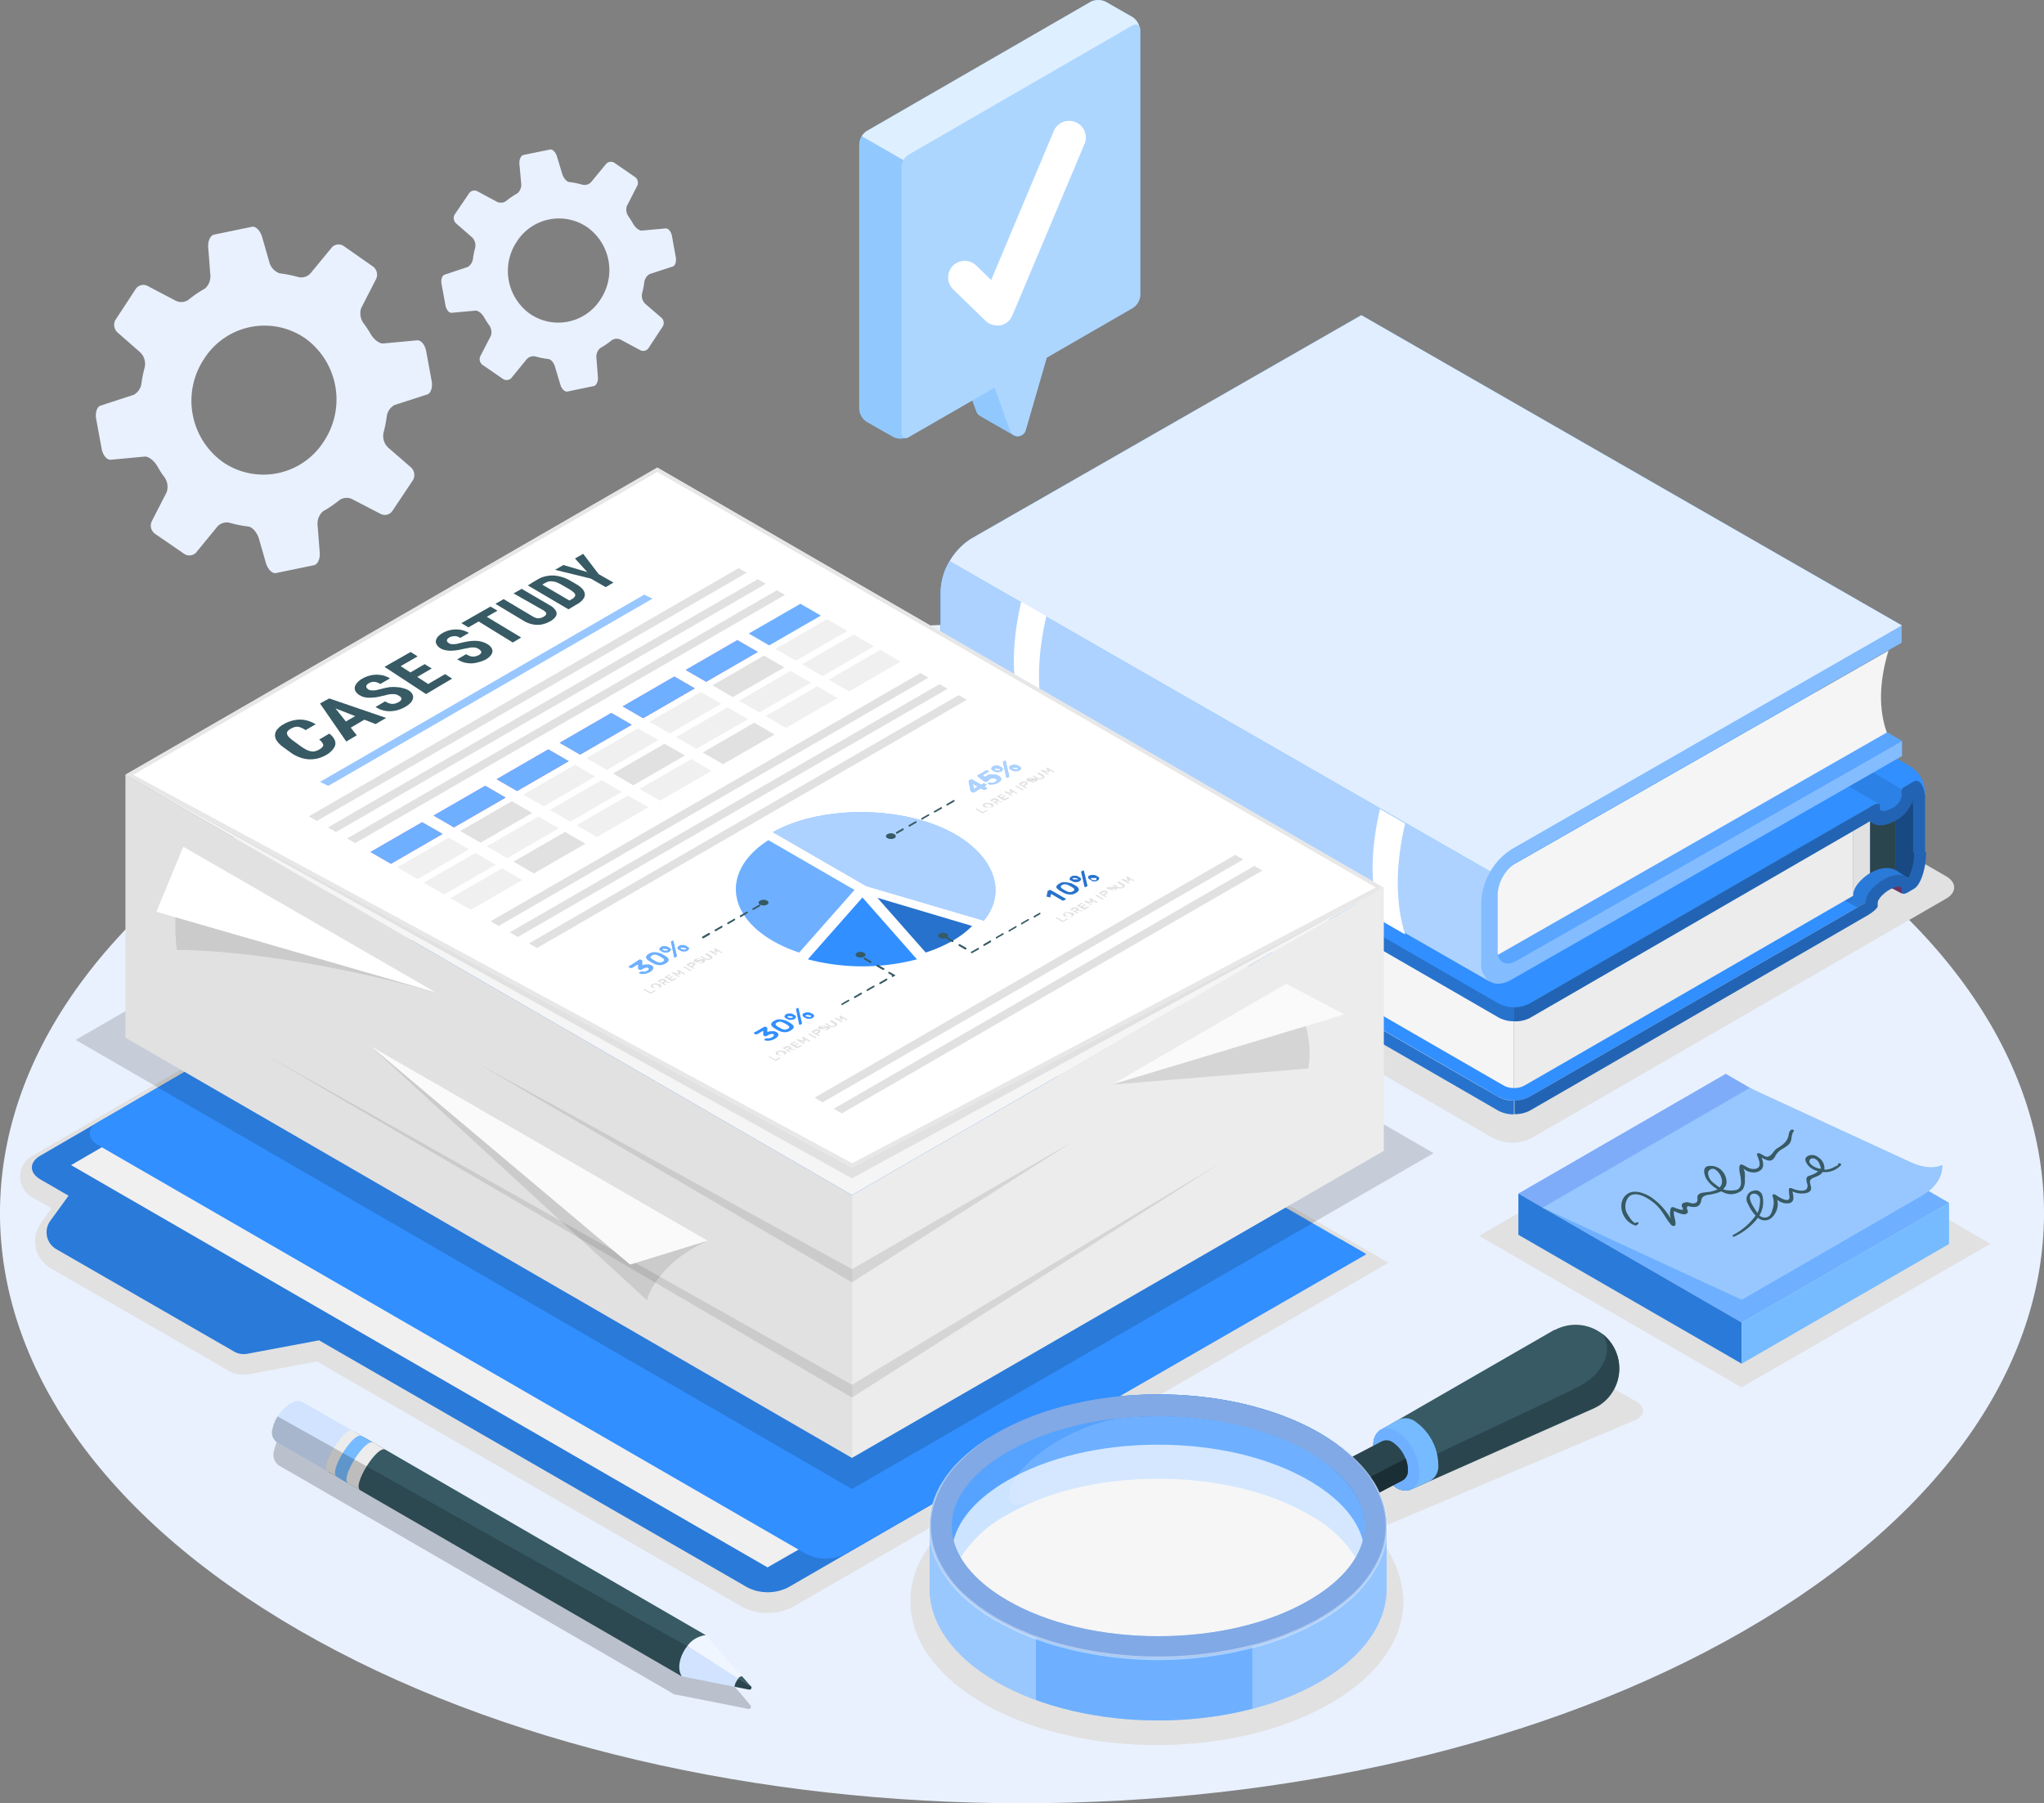 <?xml version="1.0" encoding="UTF-8"?> <svg xmlns="http://www.w3.org/2000/svg" viewBox="0 0 290.23 256"><rect x="0" y="0" width="290.23" height="256" fill="#808080" stroke="none"/><defs><style>.cls-1{fill:#e9f1ff;}.cls-2{fill:#e1e1e1;}.cls-3,.cls-31{fill:#d268cc;}.cls-26,.cls-32,.cls-4{opacity:0.5;}.cls-27,.cls-5{fill:#318fff;}.cls-31,.cls-6{opacity:0.15;}.cls-7{fill:#2b454e;}.cls-15,.cls-24,.cls-27,.cls-8{opacity:0.4;}.cls-9{fill:#ececec;}.cls-10{fill:#f5f5f5;}.cls-11{opacity:0.1;}.cls-12,.cls-22,.cls-35{opacity:0.3;}.cls-13,.cls-14,.cls-37{opacity:0.2;}.cls-14,.cls-15,.cls-16,.cls-17,.cls-18,.cls-22,.cls-28,.cls-32{fill:#fff;}.cls-16{opacity:0.85;}.cls-17,.cls-36{opacity:0.6;}.cls-19{fill:#f0f0f0;}.cls-20{fill:#375a64;}.cls-21{fill:#76bbff;}.cls-23{fill:#1a2e35;}.cls-24,.cls-29{fill:#d1e3ff;}.cls-25{fill:#0053cc;}.cls-28{opacity:0.7;}.cls-30{fill:#f0f6ff;}.cls-33{fill:#fafafa;}.cls-34{fill:#e7e7e7;}</style></defs><title>Asset 4</title><g id="Layer_2" data-name="Layer 2"><g id="Layer_1-2" data-name="Layer 1"><path id="Floor" class="cls-1" d="M42.5,113c-56.67,32.71-56.67,85.76,0,118.48s148.56,32.72,205.23,0,56.67-85.77,0-118.48S99.17,80.26,42.5,113Z"></path><path id="Shadow" class="cls-2" d="M232.35,199l-6.29-3.62a4.8,4.8,0,0,0-4.59.11L189,212.92c-6.33-3.69-15.07-6-24.73-6-19.32,0-35,9.14-35,20.42s15.66,20.42,35,20.42,35-9.14,35-20.42a14.38,14.38,0,0,0-4.42-9.93l37.42-15.82C233.61,200.92,233.63,199.77,232.35,199Z"></path><path id="Shadow-2" data-name="Shadow" class="cls-2" d="M109,229a7.49,7.49,0,0,1-3.71-.91L45,193.3l-9.58,1.8a4.35,4.35,0,0,1-3-.51L7.19,180.06a4.41,4.41,0,0,1-1.48-6.25l0-.06,1.6-2.2-2.44-1.41a3.38,3.38,0,0,1,0-6.19l82.59-48,109.7,63.33L112.7,228.08A7.53,7.53,0,0,1,109,229Z"></path><path id="Shadow-3" data-name="Shadow" class="cls-2" d="M217.47,161.58l58.87-34c1.51-.87,1.51-2.29,0-3.17L197.48,78.9a6,6,0,0,0-5.48,0l-58.87,34c-1.51.88-1.51,2.3,0,3.17L212,161.58A6.1,6.1,0,0,0,217.47,161.58Z"></path><polygon id="Shadow-4" data-name="Shadow" class="cls-2" points="247.28 196.98 210 175.46 245.35 155.07 282.63 176.59 247.28 196.98"></polygon><path id="Gear" class="cls-1" d="M47.16,35.08l-3.1,3.76a1.77,1.77,0,0,1-1.73.49,17.1,17.1,0,0,0-2.62-.52,2.34,2.34,0,0,1-1.5-1.71l-1-3.48c-.27-.9-.91-1.53-1.44-1.42l-5.38,1.11c-.52.11-.89.9-.83,1.78l.3,3.86a2.33,2.33,0,0,1-.73,2,16.8,16.8,0,0,0-2.39,1.63,1.82,1.82,0,0,1-1.84.09L21,40.62a1.31,1.31,0,0,0-1.69.35l-2.95,4.5a1.49,1.49,0,0,0,.44,1.83L19.88,50a2.26,2.26,0,0,1,.67,2.14,18.33,18.33,0,0,0-.45,2.18A2.2,2.2,0,0,1,19,56.05l-4.72,1.54c-.51.17-.79,1-.62,1.92l.78,4.23c.17.9.74,1.58,1.29,1.53l4.87-.45c.54,0,1.29.6,1.75,1.39.28.48.58,1,.9,1.4a2.41,2.41,0,0,1,.42,2.26l-2.14,4.18a1.43,1.43,0,0,0,.53,1.77l4,2.75a1.34,1.34,0,0,0,1.75-.08l3.09-3.77a1.79,1.79,0,0,1,1.74-.49,15.66,15.66,0,0,0,2.61.52c.57.07,1.24.82,1.51,1.71l1,3.48c.27.9.91,1.53,1.43,1.42l5.38-1.11c.53-.11.9-.9.83-1.77l-.3-3.87a2.33,2.33,0,0,1,.74-2,18,18,0,0,0,2.39-1.63,1.79,1.79,0,0,1,1.84-.08L54,72.94a1.3,1.3,0,0,0,1.68-.35l3-4.49a1.49,1.49,0,0,0-.44-1.84l-3.11-2.7a2.25,2.25,0,0,1-.67-2.13,18.87,18.87,0,0,0,.44-2.19A2.2,2.2,0,0,1,56,57.51L60.68,56c.5-.17.78-1,.61-1.92l-.78-4.23c-.16-.9-.74-1.58-1.28-1.53l-4.87.45c-.54,0-1.3-.6-1.75-1.38A14.75,14.75,0,0,0,51.7,46a2.42,2.42,0,0,1-.42-2.25l2.15-4.19a1.45,1.45,0,0,0-.54-1.77L48.9,35A1.31,1.31,0,0,0,47.16,35.08ZM43.29,48A10.72,10.72,0,0,1,46,62.64a10.17,10.17,0,0,1-14.3,3A10.72,10.72,0,0,1,29,50.92,10.16,10.16,0,0,1,43.29,48Z"></path><path id="Gear-2" data-name="Gear" class="cls-1" d="M86.08,23.25l-2.17,2.63a1.27,1.27,0,0,1-1.21.34,12.62,12.62,0,0,0-1.83-.37c-.39,0-.86-.57-1.05-1.19l-.73-2.43c-.18-.63-.63-1.07-1-1L74.33,22c-.36.08-.62.63-.58,1.24L74,26a1.61,1.61,0,0,1-.51,1.43,12.32,12.32,0,0,0-1.67,1.14,1.28,1.28,0,0,1-1.29.06l-2.72-1.46a.92.92,0,0,0-1.18.24L64.53,30.5a1.05,1.05,0,0,0,.31,1.29L67,33.67a1.57,1.57,0,0,1,.47,1.49,13.82,13.82,0,0,0-.31,1.53,1.56,1.56,0,0,1-.74,1.21L63.13,39c-.36.11-.55.71-.43,1.34l.55,3c.11.63.51,1.11.89,1.07l3.4-.31c.38,0,.91.42,1.23,1a11.59,11.59,0,0,0,.63,1,1.69,1.69,0,0,1,.3,1.57l-1.51,2.93a1,1,0,0,0,.38,1.24l2.79,1.92a.94.94,0,0,0,1.22-.06l2.16-2.64A1.27,1.27,0,0,1,76,50.6a12.62,12.62,0,0,0,1.83.37c.39,0,.86.57,1,1.19l.73,2.43c.18.63.63,1.07,1,1l3.76-.78c.36-.08.62-.63.58-1.24l-.21-2.7a1.64,1.64,0,0,1,.51-1.43,12.32,12.32,0,0,0,1.67-1.14,1.28,1.28,0,0,1,1.29-.06l2.72,1.46a.91.91,0,0,0,1.18-.24l2.06-3.14a1,1,0,0,0-.3-1.29l-2.18-1.88a1.57,1.57,0,0,1-.47-1.49,13.82,13.82,0,0,0,.31-1.53,1.56,1.56,0,0,1,.74-1.21l3.3-1.08c.36-.11.55-.71.43-1.34l-.54-3c-.12-.63-.52-1.11-.9-1.07l-3.4.31c-.38,0-.91-.42-1.23-1a11.59,11.59,0,0,0-.63-1A1.68,1.68,0,0,1,89,29.27l1.5-2.93a1,1,0,0,0-.38-1.24l-2.79-1.92A.92.92,0,0,0,86.08,23.25Zm-2.71,9a7.48,7.48,0,0,1,1.9,10.25,7.1,7.1,0,0,1-10,2.07,7.48,7.48,0,0,1-1.9-10.25A7.1,7.1,0,0,1,83.37,32.25Z"></path><path class="cls-3" d="M270.06,126.87l-2.16-1.16,2-.47A1.51,1.51,0,0,1,270.06,126.87Z"></path><path class="cls-4" d="M270.06,126.87l-2.16-1.16,2-.47A1.51,1.51,0,0,1,270.06,126.87Z"></path><path class="cls-5" d="M212.77,155.72a4.87,4.87,0,0,0,4.4,0l49.37-28.51-73.9-42-1.73-1L141.54,112a1.34,1.34,0,0,0,0,2.54Z"></path><path class="cls-5" d="M231.31,102.56l17.22,9.91L259.67,106l13,7.49v8.65c0,1.13-1.27,2.74-1.73,2.48a12.81,12.81,0,0,0-2.48.88,18.36,18.36,0,0,0-3.58,2.65L225.29,106Z"></path><path class="cls-6" d="M230.72,103.56l17.21,9.91L259.08,107l13,7.49v8.65c0,1.13-1.27,2.74-1.73,2.48a13.07,13.07,0,0,0-2.48.88,18.51,18.51,0,0,0-3.57,2.65L224.69,107Z"></path><path class="cls-7" d="M265.52,114.57V124l.16-.1a4.45,4.45,0,0,1,2.1-.65,2.22,2.22,0,0,1,1.39.32V112.46Z"></path><path class="cls-2" d="M263.1,127.19a3,3,0,0,1,.62-1.61,6.55,6.55,0,0,1,.61-.69l.21-.2.27-.23.23-.17q.24-.18.48-.33v-9.35l-2.41,1.4v11.18Z"></path><path class="cls-8" d="M272.64,122.18c0,1.13-1.27,2.74-1.73,2.48h0l-1.73-1.13v-7.14l1.74-3,.94-.34.79.46Z"></path><path class="cls-9" d="M215,143.75v10.72a2.87,2.87,0,0,0,1.46-.35l5.42-3.12,41.25-23.82V116Z"></path><path class="cls-10" d="M142.78,103.5v8.09a3.26,3.26,0,0,0,1.46,2.54L208.1,151l5.41,3.12a2.87,2.87,0,0,0,1.46.35V145Z"></path><path class="cls-5" d="M192.64,71.31,266.54,114v1c0,.55.77.75,1.72.2S270,113.94,270,113l.09-.94-75.3-43.47-.31-.18a1.14,1.14,0,0,0-.13.46v.46C194.34,69.87,193.58,70.75,192.64,71.31Z"></path><path class="cls-11" d="M192.64,71.31,266.54,114v1c0,.55.77.75,1.72.2S270,113.94,270,113l.09-.94-75.3-43.47-.31-.18a1.14,1.14,0,0,0-.13.46v.46C194.34,69.87,193.58,70.75,192.64,71.31Z"></path><path class="cls-5" d="M217.17,142.49l48.28-27.88c.61-.32,1.17-.58,1.41-.45l-.32-.18-73.9-42.67-.87-.5a2.78,2.78,0,0,0-2.33.34l-47.9,27.66a1.34,1.34,0,0,0,0,2.54l71.23,41.13A4.84,4.84,0,0,0,217.17,142.49Z"></path><path class="cls-5" d="M194.47,68.4l.31.18,75.3,43.47a.53.53,0,0,1,.16-.2l.25-.15.54-.31.67-.39a.69.69,0,0,1,.86.08.18.18,0,0,1,.08.07,1.54,1.54,0,0,1,.23.32,1.81,1.81,0,0,1,.2.42,3.51,3.51,0,0,1,.15.49c0,.19.07.37.11.57s0,.23,0,.35l0,.28c0,.21,0,.43,0,.66v-2.11a4.51,4.51,0,0,0-2.2-3.39L200,67.61a4.41,4.41,0,0,0-3.92-.28l-.89.52,0,0-.38.22h0A.8.8,0,0,0,194.47,68.4Z"></path><path class="cls-5" d="M217.17,155.71l3-1.72,44.7-25.81a2.77,2.77,0,0,1,.61-1.6,6.59,6.59,0,0,1,2-1.72,4.5,4.5,0,0,1,2.11-.66,2.23,2.23,0,0,1,1.39.46,7.68,7.68,0,0,0,.82-3.7h1.69c0,2.34-.77,4.68-1.72,5.22l-.85.5c-.48.28-.86.3-.86,0v-.46c0-.51-.77-.48-1.73.07s-1.72,1.4-1.72,1.91v.46c0,.26-.66.84-1.46,1.31l-43.23,25-4.68,2.7a0,0,0,0,0,0,0,4.57,4.57,0,0,1-2.19.51v-1.95A4.4,4.4,0,0,0,217.17,155.71Z"></path><path class="cls-12" d="M217.17,155.71l3-1.72,44.7-25.81a2.77,2.77,0,0,1,.61-1.6,6.59,6.59,0,0,1,2-1.72,4.5,4.5,0,0,1,2.11-.66,2.23,2.23,0,0,1,1.39.46,7.68,7.68,0,0,0,.82-3.7h1.69c0,2.34-.77,4.68-1.72,5.22l-.85.5c-.48.28-.86.3-.86,0v-.46c0-.51-.77-.48-1.73.07s-1.72,1.4-1.72,1.91v.46c0,.26-.66.84-1.46,1.31l-43.23,25-4.68,2.7a0,0,0,0,0,0,0,4.57,4.57,0,0,1-2.19.51v-1.95A4.4,4.4,0,0,0,217.17,155.71Z"></path><path class="cls-5" d="M217.15,142.49h0l3-1.73,34.34-19.82,11-6.33c.78-.45,1.41-.61,1.45-.38a0,0,0,0,1,0,0v.5c0,.55.77.55,1.72,0A2.33,2.33,0,0,0,270,113v-.54a.78.78,0,0,1,.25-.64l.25-.15c.16-.08.34-.19.54-.31l.67-.39a.69.69,0,0,1,.86.08.18.18,0,0,1,.08.07,1.56,1.56,0,0,1,.16.2.47.47,0,0,1,.07.12,1.81,1.81,0,0,1,.2.42,3.51,3.51,0,0,1,.15.49c0,.19.07.37.11.57s0,.23,0,.35l0,.28c0,.21,0,.43,0,.66V121h-1.69v-6.72c0-.18,0-.35,0-.52l0-.43a.08.08,0,0,0,0,0,4.84,4.84,0,0,1-2.55,3.18,4.22,4.22,0,0,1-2.07.65,2.27,2.27,0,0,1-1.52-.56l-.15.08-.29.18-43.23,25-4.68,2.7h0l0,0A4.58,4.58,0,0,1,215,145v-2A4.42,4.42,0,0,0,217.15,142.49Z"></path><path class="cls-12" d="M217.15,142.49h0l3-1.73,34.34-19.82,11-6.33c.78-.45,1.41-.61,1.45-.38a0,0,0,0,1,0,0v.5c0,.55.77.55,1.72,0A2.33,2.33,0,0,0,270,113v-.54a.78.78,0,0,1,.25-.64l.25-.15c.16-.08.34-.19.54-.31l.67-.39a.69.69,0,0,1,.86.08.18.18,0,0,1,.08.07,1.56,1.56,0,0,1,.16.2.47.47,0,0,1,.07.12,1.81,1.81,0,0,1,.2.42,3.51,3.51,0,0,1,.15.49c0,.19.07.37.11.57s0,.23,0,.35l0,.28c0,.21,0,.43,0,.66V121h-1.69v-6.72c0-.18,0-.35,0-.52l0-.43a.08.08,0,0,0,0,0,4.84,4.84,0,0,1-2.55,3.18,4.22,4.22,0,0,1-2.07.65,2.27,2.27,0,0,1-1.52-.56l-.15.08-.29.18-43.23,25-4.68,2.7h0l0,0A4.58,4.58,0,0,1,215,145v-2A4.42,4.42,0,0,0,217.15,142.49Z"></path><path class="cls-5" d="M140.63,100.06v2a1.52,1.52,0,0,0,.88,1.25l0,0,66.56,38.42,4.67,2.7h0A4.6,4.6,0,0,0,215,145v-2a4.53,4.53,0,0,1-2.2-.52l-3-1.72h0l-68.25-39.42A1.51,1.51,0,0,1,140.63,100.06Z"></path><path class="cls-13" d="M140.63,100.06v2a1.52,1.52,0,0,0,.88,1.25l0,0,66.56,38.42,4.67,2.7h0A4.6,4.6,0,0,0,215,145v-2a4.53,4.53,0,0,1-2.2-.52l-3-1.72h0l-68.25-39.42A1.51,1.51,0,0,1,140.63,100.06Z"></path><path class="cls-5" d="M140.63,113.29v2a1.52,1.52,0,0,0,.88,1.26h0L208.1,155l4.67,2.7h0s0,0,0,0a4.6,4.6,0,0,0,2.19.51v-1.95a4.42,4.42,0,0,1-2.2-.53l-3-1.71h0l-68.25-39.42A1.51,1.51,0,0,1,140.63,113.29Z"></path><path class="cls-13" d="M140.63,113.29v2a1.52,1.52,0,0,0,.88,1.26h0L208.1,155l4.67,2.7h0s0,0,0,0a4.6,4.6,0,0,0,2.19.51v-1.95a4.42,4.42,0,0,1-2.2-.53l-3-1.71h0l-68.25-39.42A1.51,1.51,0,0,1,140.63,113.29Z"></path><polygon class="cls-5" points="270.08 105.19 212.35 138.08 135.59 94.02 193.31 61.14 270.08 105.19"></polygon><polygon class="cls-14" points="270.08 105.19 212.35 138.08 135.59 94.02 193.31 61.14 270.08 105.19"></polygon><path class="cls-10" d="M211.82,136.06,267.91,104c-1.18-3.33-1.09-7.2.24-11.63l-55.8,31.84S211.5,127,211.82,136.06Z"></path><path class="cls-5" d="M214.64,120.53a9.47,9.47,0,0,0-4.31,7.42v8.66c0,2.73,1.93,3.84,4.31,2.47l55.43-31.74V105.2l-54.84,31.24c-1.43.82-2.59.15-2.59-1.48l0-8a5.7,5.7,0,0,1,2.59-4.45l54.79-31.26V88.79Z"></path><path class="cls-15" d="M214.64,120.53a9.47,9.47,0,0,0-4.31,7.42v8.66c0,2.73,1.93,3.84,4.31,2.47l55.43-31.74V105.2l-54.84,31.24c-1.43.82-2.59.15-2.59-1.48l0-8a5.7,5.7,0,0,1,2.59-4.45l54.79-31.26V88.79Z"></path><path class="cls-5" d="M270.07,88.8,193.3,44.74,137.88,76.48a9.43,9.43,0,0,0-4.31,7.41v8.67a3,3,0,0,0,1.26,2.77l76.77,44.05a3,3,0,0,1-1.26-2.77V128a9.45,9.45,0,0,1,4.31-7.42Z"></path><path class="cls-16" d="M270.07,88.8,193.3,44.74,137.88,76.48a9.43,9.43,0,0,0-4.31,7.41v8.67a3,3,0,0,0,1.26,2.77l76.77,44.05a3,3,0,0,1-1.26-2.77V128a9.45,9.45,0,0,1,4.31-7.42Z"></path><path class="cls-5" d="M211.59,123.73a8.68,8.68,0,0,0-1.26,4.22v8.66a3,3,0,0,0,1.26,2.77l-76.77-44a3,3,0,0,1-1.26-2.77V83.89a8.75,8.75,0,0,1,1.26-4.22Z"></path><path class="cls-17" d="M211.59,123.73a8.68,8.68,0,0,0-1.26,4.22v8.66a3,3,0,0,0,1.26,2.77l-76.77-44a3,3,0,0,1-1.26-2.77V83.89a8.75,8.75,0,0,1,1.26-4.22Z"></path><path class="cls-18" d="M145,85.42c-1.4,6.06-1.38,11.3,0,15.75l3.57,2.06c-1.38-4.45-1.4-9.69,0-15.75Z"></path><path class="cls-18" d="M195.94,114.86c-1.4,6.06-1.38,11.3,0,15.75l3.57,2.06c-1.38-4.45-1.4-9.69,0-15.75Z"></path><path class="cls-5" d="M5.73,167.44c-1.6-.93-1.6-2.43,0-3.36l81.77-47.5L193.91,178l-82,47.37a6.42,6.42,0,0,1-5.79,0L45.3,190.29,35.13,192.2a2.75,2.75,0,0,1-1.9-.32L8,177.35a2.77,2.77,0,0,1-.93-3.92l2.67-3.67Z"></path><path class="cls-6" d="M5.73,167.44c-1.6-.93-1.6-2.43,0-3.36l81.77-47.5L193.91,178l-82,47.37a6.42,6.42,0,0,1-5.79,0L45.3,190.29,35.13,192.2a2.75,2.75,0,0,1-1.9-.32L8,177.35a2.77,2.77,0,0,1-.93-3.92l2.67-3.67Z"></path><polygon class="cls-19" points="90.85 118.5 190.31 175.94 108.98 222.53 10.09 165.42 90.85 118.5"></polygon><path class="cls-5" d="M194,178.08l-74,42.58a6.26,6.26,0,0,1-5.64-.09L14,162.62c-1.6-.92-1.67-2.38-.16-3.25l73.78-42.72Z"></path><path class="cls-20" d="M220.74,188.79h0L196.07,203h0l0,0h0a2.39,2.39,0,0,0-1.06,2.09,7.39,7.39,0,0,0,3.06,6,2.31,2.31,0,0,0,2.36.35l25.9-11.49h0a6.11,6.11,0,0,0,2.6-2.25,6.22,6.22,0,0,0-8.16-8.87Z"></path><path class="cls-7" d="M200.4,211.4l25.9-11.49a6.11,6.11,0,0,0,2.6-2.25,6.22,6.22,0,0,0-1.48-8.37c1.45,1.51,1.06,5.29-3.19,7.52s-20.19,9.44-27.44,13.12a5.69,5.69,0,0,0,1.25,1.12A2.31,2.31,0,0,0,200.4,211.4Z"></path><path class="cls-21" d="M195,205.09a7.43,7.43,0,0,0,3.07,6,2.42,2.42,0,0,0,2.3.38l2.66-1.2a2.38,2.38,0,0,0,1.2-2.22,7.65,7.65,0,0,0-3.17-6.15,2.38,2.38,0,0,0-2.49-.33L196,203A2.38,2.38,0,0,0,195,205.09Z"></path><path class="cls-5" d="M195,205.09c.11-2.13,1.65-2.93,3.45-1.77a7.39,7.39,0,0,1,3.06,6c-.1,2.14-1.64,2.93-3.44,1.77A7.43,7.43,0,0,1,195,205.09Z"></path><path class="cls-22" d="M195,205.09c.11-2.13,1.65-2.93,3.45-1.77a7.39,7.39,0,0,1,3.06,6c-.1,2.14-1.64,2.93-3.44,1.77A7.43,7.43,0,0,1,195,205.09Z"></path><path class="cls-7" d="M188.54,214.68a4.9,4.9,0,0,1-2.06-3.94,1.54,1.54,0,0,1,.7-1.4h0l9.09-4.74h0a1.57,1.57,0,0,1,1.56.22,4.9,4.9,0,0,1,2.06,3.94,1.56,1.56,0,0,1-.71,1.41h0l-9.09,4.74h0A1.56,1.56,0,0,1,188.54,214.68Z"></path><path class="cls-23" d="M190.11,214.9a1.56,1.56,0,0,1-1.57-.22,4.19,4.19,0,0,1-1.2-1.21l12.26-6.39a4.21,4.21,0,0,1,.31,1.67,1.56,1.56,0,0,1-.71,1.41l-9.09,4.74Z"></path><path class="cls-5" d="M132,216.7v8.83c0,4.8,3.17,9.59,9.51,13.25,12.67,7.31,33.21,7.31,45.88,0,6.34-3.66,9.5-8.45,9.5-13.25V216.7h0c0-4.79-3.16-9.58-9.5-13.24-12.67-7.32-33.21-7.32-45.88,0-6.34,3.66-9.51,8.45-9.51,13.24Zm61.76,0c0,3.84-2.82,7.58-7.94,10.53-5.66,3.27-13.25,5.07-21.37,5.07s-15.72-1.8-21.38-5.07c-5.11-2.95-7.93-6.69-7.93-10.53s2.82-7.57,7.93-10.53c5.66-3.26,13.25-5.06,21.38-5.06s15.71,1.8,21.37,5.06C190.94,209.13,193.76,212.87,193.76,216.7Z"></path><path class="cls-22" d="M132,216.7v8.83c0,4.8,3.17,9.59,9.51,13.25,12.67,7.31,33.21,7.31,45.88,0,6.34-3.66,9.5-8.45,9.5-13.25V216.7h0c0-4.79-3.16-9.58-9.5-13.24-12.67-7.32-33.21-7.32-45.88,0-6.34,3.66-9.51,8.45-9.51,13.24Zm61.76,0c0,3.84-2.82,7.58-7.94,10.53-5.66,3.27-13.25,5.07-21.37,5.07s-15.72-1.8-21.38-5.07c-5.11-2.95-7.93-6.69-7.93-10.53s2.82-7.57,7.93-10.53c5.66-3.26,13.25-5.06,21.38-5.06s15.71,1.8,21.37,5.06C190.94,209.13,193.76,212.87,193.76,216.7Z"></path><path class="cls-24" d="M192.23,211.87a8.88,8.88,0,0,1,1.53,4.83c0,3.84-2.82,7.58-7.94,10.53a35.37,35.37,0,0,1-8,3.31v12.08a39.31,39.31,0,0,0,9.62-3.84c6.34-3.66,9.5-8.45,9.5-13.25V216.7a12,12,0,0,0-2-6.52Z"></path><path class="cls-22" d="M132,216.7h0v8.83c0,4.8,3.17,9.59,9.51,13.25a35.63,35.63,0,0,0,5.58,2.58l0-12.17a32.59,32.59,0,0,1-4.07-2c-5.11-2.95-7.93-6.69-7.93-10.53a8.58,8.58,0,0,1,.92-3.77l-2.45-2.05A11.87,11.87,0,0,0,132,216.7Z"></path><path class="cls-25" d="M187.39,203.46c-12.67-7.32-33.21-7.32-45.88,0s-12.67,19.17,0,26.49,33.21,7.31,45.88,0S200.06,210.77,187.39,203.46Zm-1.57,23.77c-5.65,3.27-13.25,5.07-21.37,5.07s-15.71-1.8-21.37-5.07c-5.12-2.95-7.94-6.69-7.94-10.53s2.82-7.57,7.94-10.53c5.66-3.26,13.25-5.06,21.37-5.06s15.72,1.8,21.37,5.06c5.12,3,7.94,6.7,7.94,10.53S190.94,224.28,185.82,227.23Z"></path><g class="cls-26"><path class="cls-18" d="M187.39,203.46c-12.67-7.32-33.21-7.32-45.88,0s-12.67,19.17,0,26.49,33.21,7.31,45.88,0S200.06,210.77,187.39,203.46Zm-1.57,23.77c-5.65,3.27-13.25,5.07-21.37,5.07s-15.71-1.8-21.37-5.07c-5.12-2.95-7.94-6.69-7.94-10.53s2.82-7.57,7.94-10.53c5.66-3.26,13.25-5.06,21.37-5.06s15.72,1.8,21.37,5.06c5.12,3,7.94,6.7,7.94,10.53S190.94,224.28,185.82,227.23Z"></path></g><path class="cls-15" d="M135.77,207.85a14.34,14.34,0,0,0-3.58,6.27,11.46,11.46,0,0,0,.63,7.19,17,17,0,0,0,4.36,5.81,27.17,27.17,0,0,0,2.91,2.21c.52.32,1,.65,1.57.94l1.61.84a17.6,17.6,0,0,0,1.65.77l1.68.71,1.73.59.86.29c.29.1.58.17.88.25a53.47,53.47,0,0,0,28.76,0c.3-.08.59-.15.88-.25l.86-.29,1.73-.59,1.68-.71a17.6,17.6,0,0,0,1.65-.77l1.61-.84c.54-.29,1-.62,1.57-.94a27.17,27.17,0,0,0,2.91-2.21,17,17,0,0,0,4.36-5.81,11.46,11.46,0,0,0,.63-7.19,14.34,14.34,0,0,0-3.58-6.27,24.58,24.58,0,0,0-5.74-4.39,24.05,24.05,0,0,1,5.65,4.48,14.12,14.12,0,0,1,3.43,6.24,11.08,11.08,0,0,1-.69,7,16.35,16.35,0,0,1-4.32,5.65,27.68,27.68,0,0,1-6,3.89,15.07,15.07,0,0,1-1.64.75c-.55.23-1.1.48-1.66.7l-1.71.58-.85.29-.87.24a54.46,54.46,0,0,1-28.52,0l-.87-.24-.85-.29-1.71-.58c-.56-.22-1.11-.46-1.66-.7a15.07,15.07,0,0,1-1.64-.75,27.68,27.68,0,0,1-6-3.89,16.35,16.35,0,0,1-4.32-5.65,11.08,11.08,0,0,1-.69-7,14.12,14.12,0,0,1,3.43-6.24,24.05,24.05,0,0,1,5.65-4.48A24.58,24.58,0,0,0,135.77,207.85Z"></path><path class="cls-5" d="M193.76,216.7a8.65,8.65,0,0,1-1.27,4.42,17.57,17.57,0,0,0-6.67-6.11c-5.65-3.27-13.25-5.07-21.37-5.07s-15.72,1.8-21.37,5.07a17.68,17.68,0,0,0-6.68,6.11,8.73,8.73,0,0,1-1.26-4.42c0-3.83,2.82-7.57,7.94-10.53,5.65-3.26,13.25-5.06,21.37-5.06s15.72,1.8,21.37,5.06C190.94,209.13,193.76,212.87,193.76,216.7Z"></path><path class="cls-22" d="M193.76,216.7a8.65,8.65,0,0,1-1.27,4.42,17.57,17.57,0,0,0-6.67-6.11c-5.65-3.27-13.25-5.07-21.37-5.07s-15.72,1.8-21.37,5.07a17.68,17.68,0,0,0-6.68,6.11,8.73,8.73,0,0,1-1.26-4.42c0-3.83,2.82-7.57,7.94-10.53,5.65-3.26,13.25-5.06,21.37-5.06s15.72,1.8,21.37,5.06C190.94,209.13,193.76,212.87,193.76,216.7Z"></path><path class="cls-27" d="M143.08,206.17c-5.12,3-7.94,6.7-7.94,10.53a8.73,8.73,0,0,0,1.26,4.42,17.68,17.68,0,0,1,6.68-6.11,32.42,32.42,0,0,1,4.1-2c-1.24.48-5,1.7-3.65-1.92,1.64-4.3,9.67-9,15.57-9.72h0A40.55,40.55,0,0,0,143.08,206.17Z"></path><path class="cls-28" d="M185.82,210.17c-5.65-3.26-13.25-5.06-21.37-5.06s-15.71,1.8-21.37,5.06c-4.23,2.44-6.88,5.41-7.68,8.53.8,3.12,3.46,6.09,7.68,8.53,5.66,3.27,13.25,5.07,21.37,5.07s15.72-1.8,21.37-5.07c4.22-2.44,6.88-5.41,7.68-8.53C192.7,215.58,190.05,212.61,185.82,210.17Z"></path><path id="Shadow-5" data-name="Shadow" class="cls-13" d="M105.22,240.51l-5.69-6.46h0l-42.8-24.8h0l-1.21-.7-2-1.13-.14-.08.05,0-1.89-1.08h0l-7.73-4.45c-1.49-1-3.72,1.05-4.59,3.13h0a5.64,5.64,0,0,0-.3,1,1.93,1.93,0,0,0,.62,2.09l6.3,3.63,1.71,1h0l1.41.81.14.08,1.63.94h0a.18.18,0,0,0,.07.05l1.37.78,43.54,25.22h0l8.29,1.64,2.26.45a.34.34,0,0,0,.28-.08.33.33,0,0,0,0-.46Z"></path><path class="cls-20" d="M46.49,208.89l.78.44.93.54L96.81,238a4.28,4.28,0,0,1,.6-3.2c.77-1.45,2-2.6,2.81-2.64l-48.36-28-1.78-1C51.2,203.88,47.63,209.6,46.49,208.89Z"></path><path class="cls-9" d="M51.78,204.12l-1.73-1c-.49-.3-1.42.59-2.24,1.75-1.09,1.56-2,3.61-1.32,4l1.27.73.46.26c-.65-.41.23-2.46,1.32-4,.79-1.12,1.68-2,2.19-1.77h0Z"></path><path class="cls-21" d="M51.35,203.88c-1.14-.71-4.71,5.05-3.56,5.75l1.72,1c-1.14-.71,2.43-6.46,3.57-5.75Z"></path><path class="cls-9" d="M54.72,205.82l-1.7-1c-1.12-.7-4.61,4.82-3.67,5.7l.06.05,1.73,1C50,210.83,53.59,205.11,54.72,205.82Z"></path><path class="cls-29" d="M50.08,203.14h0c-.49-.31-1.42.58-2.24,1.75-1.08,1.52-2,3.53-1.35,4l-7.21-4.15a1.73,1.73,0,0,1-.57-1.88c.41-2.1,2.87-4.77,4.42-3.71Z"></path><path class="cls-29" d="M104.83,238.28c-.6.81-.54,1.2-.54,1.2L96.81,238c-.75-1.13-.26-3,.77-4.29l.33.19Z"></path><path class="cls-7" d="M106.32,239.88l-2-.4s-.09-.39.54-1.2l1.77,1.12h0a.29.29,0,0,1-.28.48Z"></path><path class="cls-30" d="M100.22,232.17h0l5.14,5.82a.87.87,0,0,0-.53.29l-6.92-4.37-.33-.19A3.61,3.61,0,0,1,100.22,232.17Z"></path><path class="cls-20" d="M104.83,238.28a.7.7,0,0,1,.53-.29l1.24,1.41Z"></path><path class="cls-13" d="M97.58,233.72,39.41,201.09a5.2,5.2,0,0,0-.72,1.75,1.72,1.72,0,0,0,.56,1.88l7.24,4.17.78.44.93.54L96.81,238C95.9,236.6,96.9,234.52,97.58,233.72Z"></path><polygon class="cls-5" points="219 171.43 248.44 154.44 276.75 170.78 247.31 187.78 219 171.43"></polygon><polygon class="cls-22" points="219 171.43 248.44 154.44 276.75 170.78 247.31 187.78 219 171.43"></polygon><polygon class="cls-5" points="219 171.43 215.6 169.47 245.04 152.47 248.44 154.44 219 171.43"></polygon><polygon class="cls-31" points="219 171.43 215.6 169.47 245.04 152.47 248.44 154.44 219 171.43"></polygon><polygon class="cls-22" points="219 171.43 215.6 169.47 245.04 152.47 248.44 154.44 219 171.43"></polygon><polygon class="cls-5" points="215.6 169.47 215.6 175.31 247.31 193.61 247.31 187.78 215.6 169.47"></polygon><polygon class="cls-6" points="215.6 169.47 215.6 175.31 247.31 193.61 247.31 187.78 215.6 169.47"></polygon><polygon class="cls-21" points="247.31 187.78 276.75 170.78 276.75 176.62 247.31 193.61 247.31 187.78"></polygon><path class="cls-5" d="M271.25,165h0l-22.81-10.53-29.44,17,28.31,13.08,25.47-14.71c1.56-.9,3.06-2.42,3-4.42C274.87,165.83,273.44,166,271.25,165Z"></path><path class="cls-32" d="M271.25,165h0l-22.81-10.53-29.44,17,28.31,13.08,25.47-14.71c1.56-.9,3.06-2.42,3-4.42C274.87,165.83,273.44,166,271.25,165Z"></path><path class="cls-20" d="M261.42,165.29l-.11-.09c-.18-.15-.45.11-.32.24a3.81,3.81,0,0,0-.62.29,2.65,2.65,0,0,1-1.32.34.14.14,0,0,1,0-.06,1.8,1.8,0,0,0-.85-1.68,1.38,1.38,0,0,0-1.54-.19c-.6.36-.21,1,.15,1.4a2.85,2.85,0,0,0,1.36.75,3.05,3.05,0,0,1-.88.5c-.53.21-.78.2-.8.64a2.9,2.9,0,0,0,.14.7c.09.44,0,1-1,.91a3.6,3.6,0,0,1-1.23-.34c-.18-.07-.38,0-.4.12a10.59,10.59,0,0,0,.1,1.12c0,1-1.53,0-2-.31-.24-.16-.51,0-.42.18a2.65,2.65,0,0,1,0,1.88c-.08.3-.21.88-.67,1.08a1.07,1.07,0,0,1-1.19-.21,3.7,3.7,0,0,0,.44-2.77,1,1,0,0,0-1.35-.72,1.18,1.18,0,0,0-.76,1.75,6,6,0,0,0,1.13,1.76,9,9,0,0,1-3.19,2.75c-.19.11,0,.35.22.21a8.88,8.88,0,0,0,3.31-2.65,1.44,1.44,0,0,0,1.87.06,2.67,2.67,0,0,0,.87-2.62,2.05,2.05,0,0,0,1.74.49c.82-.26.5-1.11.42-1.67a3,3,0,0,0,2.09.2c1-.38.33-1.11.39-1.63s.87-.55,1.43-.94a1.71,1.71,0,0,0,.38-.38,3.12,3.12,0,0,0,2.56-.94A.12.12,0,0,0,261.42,165.29Zm-11.87,6.92a5.91,5.91,0,0,1-.41-.61c-.25-.39-.94-1.44-.56-1.93a.7.7,0,0,1,.16-.13.78.78,0,0,1,.65,0,.84.84,0,0,1,.52.79,4.42,4.42,0,0,1-.06.81A3.5,3.5,0,0,1,249.55,172.21Zm8.95-6.28a2.33,2.33,0,0,1-1.38-.64h0a.68.68,0,0,1-.21-.39.47.47,0,0,1,.44-.45c.43,0,.67.27.89.56C258.27,165.06,258.68,166,258.5,165.93Zm-11.09,3a2.18,2.18,0,0,0,.34-1.44,8.34,8.34,0,0,0,0-1,3.43,3.43,0,0,0-.2-.59,2.15,2.15,0,0,0,1.9.51c1.22-.37.94-1.35.68-2.06.72.38,1.37.77,1.88-.08a2.44,2.44,0,0,1,1-1.11,5.4,5.4,0,0,0,.93-.63c.65-.61.27-1.29.75-1.91.14-.17-.23-.36-.43-.16a1,1,0,0,0-.27.6c-.16.85-.53,1.29-1.57,1.93-.5.3-.54.54-.85.86-.73.77-1,.19-1.71-.09-.2-.08-.43,0-.39.16.15.52,1,2-.46,2.05-.77,0-1-.39-1.65-.62s-.31,1.28-.25,1.57a4.68,4.68,0,0,1,.09.91,1.15,1.15,0,0,1-.39,1,1.21,1.21,0,0,1-.56.16,3.89,3.89,0,0,1-1.56-.12c.08-.2.28-.33.37-.55a1.6,1.6,0,0,0,.08-.75,2.43,2.43,0,0,0-.75-1.47,2.21,2.21,0,0,0-2-.51c-.7.31-.34,1.31-.15,1.69a4.1,4.1,0,0,0,1.65,1.56,3.87,3.87,0,0,1-1.29.39c-.74.11-1.32.06-1.55.55-.12.26.11.7-.15.9-.47.4-1,0-1.38,0-.56.07-.73.17-.73.53,0,.11.17.28.14.38a1,1,0,0,0,.08.14,1.19,1.19,0,0,1-.74-.1c-.1,0-.64-.23-.64-.23a.33.33,0,0,0-.37.1,2.29,2.29,0,0,0,0,1.57,9.3,9.3,0,0,0-2.87-3.13c-.82-.5-2.27-1.12-3.29-.45-1.54,1-1,3.82,1.09,4.5a.29.29,0,0,0,.25-.07l.17-.17c.15-.14-.08-.32-.28-.16-.39.33-1.37-1.4-1.4-1.52a2.24,2.24,0,0,1,.22-2c.95-1.25,3,.12,3.76.77,1.15.95,1.5,2.07,2.41,3.1.15.16.52.15.56,0,.15-.69-.34-1.36-.18-2,.58.26,1.55.75,1.92.24.18-.24-.19-.52-.08-.77s.12-.15.67-.07a1.73,1.73,0,0,0,.6,0,.79.79,0,0,0,.51-.31c.46-.52-.07-1.07,1.11-1.38a7.24,7.24,0,0,0,1.78-.42l.16-.09a3.68,3.68,0,0,0,.35.15A2.38,2.38,0,0,0,247.41,168.92Zm-3.26-.34a10.12,10.12,0,0,1-.81-.62,1.83,1.83,0,0,1-.81-1.51.68.68,0,0,1,1.07-.38,2.18,2.18,0,0,1,.9,1.53A1.08,1.08,0,0,1,244.15,168.58Z"></path><path class="cls-21" d="M145.32,50l-1-3.57c.44-2-7.91,2.78-8.35,4.82l2.69,7.25a1.1,1.1,0,0,0,.45.52c.59.37,4.58,2.63,4.77,2.75a1.17,1.17,0,0,0,1.72-.64l3.48-12C149.3,48.14,147.38,48.81,145.32,50Z"></path><path class="cls-14" d="M145.32,50l-1-3.57c.44-2-7.91,2.78-8.35,4.82l2.69,7.25a1.1,1.1,0,0,0,.45.52c.59.37,4.58,2.63,4.77,2.75a1.17,1.17,0,0,0,1.72-.64l3.48-12C149.3,48.14,147.38,48.81,145.32,50Z"></path><path class="cls-21" d="M154.86.26,123.11,18.58A2.36,2.36,0,0,0,122,20.43V58.05a2.33,2.33,0,0,0,1.08,1.85l3.77,2.15A2.43,2.43,0,0,0,129,62l31.75-18.32a2.37,2.37,0,0,0,1.07-1.86V4.24a2.33,2.33,0,0,0-1.07-1.84L157,.25A2.39,2.39,0,0,0,154.86.26Z"></path><path class="cls-14" d="M154.86.26,123.11,18.58A2.36,2.36,0,0,0,122,20.43V58.05a2.33,2.33,0,0,0,1.08,1.85l3.77,2.15A2.43,2.43,0,0,0,129,62l31.75-18.32a2.37,2.37,0,0,0,1.07-1.86V4.24a2.33,2.33,0,0,0-1.07-1.84L157,.25A2.39,2.39,0,0,0,154.86.26Z"></path><path class="cls-21" d="M160.79,3.62,129,21.94A2.37,2.37,0,0,0,128,23.8V61.42c0,.68.48,1,1.07.62l12.15-7,2.23,6.19a1.17,1.17,0,0,0,2.18-.11l3-10.34,12.22-7.05a2.37,2.37,0,0,0,1.07-1.86V4.24C161.86,3.56,161.38,3.28,160.79,3.62Z"></path><path class="cls-15" d="M160.79,3.62,129,21.94A2.37,2.37,0,0,0,128,23.8V61.42c0,.68.48,1,1.07.62l12.15-7,2.23,6.19a1.17,1.17,0,0,0,2.18-.11l3-10.34,12.22-7.05a2.37,2.37,0,0,0,1.07-1.86V4.24C161.86,3.56,161.38,3.28,160.79,3.62Z"></path><path class="cls-28" d="M161.85,4.05c-.08-.54-.53-.73-1.06-.43L129.05,21.94a2.1,2.1,0,0,0-.76.8l-5.92-3.4a2.16,2.16,0,0,1,.74-.76L154.86.26a2.39,2.39,0,0,1,2.15,0l3.77,2.14A2.37,2.37,0,0,1,161.85,4.05Z"></path><path id="Check" class="cls-18" d="M152.71,17.34a2.36,2.36,0,0,0-3.08,1.26l-8.89,21.16-2.12-2.06a2.35,2.35,0,0,0-3.28,3.38l4.59,4.46a2.32,2.32,0,0,0,1.64.66,2.49,2.49,0,0,0,.47,0,2.37,2.37,0,0,0,1.7-1.4L154,20.42A2.35,2.35,0,0,0,152.71,17.34Z"></path><g id="Sheets"><polygon id="Shadow-6" data-name="Shadow" class="cls-6" points="10.74 147.64 93.34 99.96 203.56 163.72 120.97 211.4 10.74 147.64"></polygon><g id="Sheets-2" data-name="Sheets"><g id="Character"><polygon class="cls-2" points="17.81 147.32 120.97 206.99 120.97 169.67 17.81 109.99 17.81 147.32"></polygon><polygon class="cls-9" points="196.49 163.39 120.97 206.99 120.97 169.67 196.49 126.06 196.49 163.39"></polygon><polygon class="cls-10" points="17.81 109.99 93.34 66.39 196.49 126.06 120.97 169.67 17.81 109.99"></polygon></g><polygon class="cls-11" points="67.87 151 120.97 180.19 152.27 162.12 120.97 182.06 67.87 151"></polygon><polygon class="cls-11" points="37.5 149.64 120.97 196.6 173.55 164.95 120.97 198.42 37.5 149.64"></polygon><path class="cls-11" d="M26,120.2s-1.73,9.75-.86,14.68c0,0,13.66-.34,36.72,6Z"></path><polygon class="cls-18" points="26.03 120.2 61.89 140.9 22.21 129.45 26.03 120.2"></polygon><path class="cls-11" d="M52.55,148.46,91.86,184.6s1.09-5,8.64-8.46Z"></path><polygon class="cls-33" points="52.55 148.46 89.47 179.54 100.5 176.14 52.55 148.46"></polygon><path class="cls-11" d="M183,140.15l-.33-.49L157.77,154l28-2.3C186.7,146.52,183.93,141.67,183,140.15Z"></path><polygon class="cls-33" points="157.77 154.01 182.62 139.66 190.89 144.03 157.77 154.01"></polygon></g><polygon class="cls-2" points="17.81 109.99 120.97 167.3 196.49 126.06 120.97 165.76 17.81 109.99"></polygon><polygon class="cls-18" points="18.36 109.98 93.34 66.7 195.94 126.05 120.97 165.45 18.36 109.98"></polygon><path class="cls-34" d="M93.34,67l102,59L121,165.15,18.92,110,93.34,67m0-.62L17.81,110,121,165.76l75.52-39.7L93.34,66.39Z"></path></g><polygon class="cls-5" points="91.47 84.45 45.47 111.01 46.62 111.55 92.62 84.99 91.47 84.45"></polygon><polygon class="cls-32" points="91.47 84.45 45.47 111.01 46.62 111.55 92.62 84.99 91.47 84.45"></polygon><polygon class="cls-2" points="106.02 81.32 44.99 116.56 43.85 115.9 104.88 80.66 106.02 81.32"></polygon><polygon class="cls-2" points="108.74 82.89 47.71 118.13 46.57 117.47 107.6 82.23 108.74 82.89"></polygon><polygon class="cls-2" points="111.46 84.46 50.43 119.7 49.29 119.04 110.32 83.8 111.46 84.46"></polygon><polygon class="cls-2" points="131.83 96.22 70.8 131.46 69.66 130.8 130.69 95.56 131.83 96.22"></polygon><polygon class="cls-2" points="134.55 97.79 73.52 133.03 72.38 132.37 133.41 97.13 134.55 97.79"></polygon><polygon class="cls-2" points="137.27 99.36 76.24 134.6 75.1 133.94 136.13 98.7 137.27 99.36"></polygon><polygon class="cls-2" points="176.53 122.03 116.8 156.51 115.66 155.85 175.39 121.37 176.53 122.03"></polygon><polygon class="cls-2" points="179.25 123.6 119.52 158.08 118.38 157.42 178.1 122.94 179.25 123.6"></polygon><polygon class="cls-3" points="62.83 118.4 55.51 122.63 52.62 120.96 59.94 116.74 62.83 118.4"></polygon><polygon class="cls-3" points="71.78 113.24 64.46 117.46 61.57 115.79 68.9 111.57 71.78 113.24"></polygon><polygon class="cls-3" points="80.74 108.07 73.42 112.3 70.53 110.63 77.85 106.4 80.74 108.07"></polygon><polygon class="cls-3" points="89.69 102.9 82.37 107.13 79.48 105.46 86.8 101.23 89.69 102.9"></polygon><polygon class="cls-3" points="98.64 97.73 91.32 101.96 88.43 100.29 95.75 96.06 98.64 97.73"></polygon><polygon class="cls-3" points="107.59 92.56 100.27 96.79 97.38 95.12 104.7 90.89 107.59 92.56"></polygon><polygon class="cls-19" points="66.61 120.59 59.29 124.81 56.4 123.14 63.72 118.92 66.61 120.59"></polygon><polygon class="cls-2" points="75.56 115.42 68.24 119.64 65.35 117.98 72.67 113.75 75.56 115.42"></polygon><polygon class="cls-19" points="84.52 110.25 77.19 114.48 74.31 112.81 81.63 108.58 84.52 110.25"></polygon><polygon class="cls-19" points="93.47 105.08 86.15 109.31 83.26 107.64 90.58 103.41 93.47 105.08"></polygon><polygon class="cls-19" points="102.42 99.91 95.1 104.14 92.21 102.47 99.53 98.25 102.42 99.91"></polygon><polygon class="cls-2" points="111.37 94.75 104.05 98.97 101.16 97.3 108.48 93.08 111.37 94.75"></polygon><polygon class="cls-19" points="120.32 89.58 113 93.8 110.11 92.14 117.43 87.91 120.32 89.58"></polygon><polygon class="cls-19" points="70.39 122.77 63.07 127 60.18 125.33 67.5 121.1 70.39 122.77"></polygon><polygon class="cls-19" points="79.34 117.6 72.02 121.83 69.13 120.16 76.45 115.93 79.34 117.6"></polygon><polygon class="cls-19" points="88.3 112.43 80.97 116.66 78.08 114.99 85.41 110.76 88.3 112.43"></polygon><polygon class="cls-2" points="97.25 107.26 89.92 111.49 87.04 109.82 94.36 105.59 97.25 107.26"></polygon><polygon class="cls-19" points="106.2 102.1 98.88 106.32 95.99 104.65 103.31 100.43 106.2 102.1"></polygon><polygon class="cls-19" points="115.15 96.93 107.83 101.15 104.94 99.49 112.26 95.26 115.15 96.93"></polygon><polygon class="cls-19" points="124.1 91.76 116.78 95.99 113.89 94.32 121.21 90.09 124.1 91.76"></polygon><polygon class="cls-19" points="74.17 124.95 66.85 129.18 63.96 127.51 71.28 123.28 74.17 124.95"></polygon><polygon class="cls-2" points="83.12 119.78 75.8 124.01 72.91 122.34 80.23 118.11 83.12 119.78"></polygon><polygon class="cls-19" points="92.07 114.61 84.75 118.84 81.86 117.17 89.18 112.94 92.07 114.61"></polygon><polygon class="cls-19" points="101.03 109.45 93.7 113.67 90.81 112 98.14 107.78 101.03 109.45"></polygon><polygon class="cls-2" points="109.98 104.28 102.66 108.5 99.77 106.84 107.09 102.61 109.98 104.28"></polygon><polygon class="cls-19" points="118.93 99.11 111.61 103.34 108.72 101.67 116.04 97.44 118.93 99.11"></polygon><polygon class="cls-19" points="127.88 93.94 120.56 98.17 117.67 96.5 124.99 92.27 127.88 93.94"></polygon><polygon class="cls-5" points="62.83 118.4 55.51 122.63 52.62 120.96 59.94 116.74 62.83 118.4"></polygon><polygon class="cls-5" points="71.78 113.24 64.46 117.46 61.57 115.79 68.9 111.57 71.78 113.24"></polygon><polygon class="cls-5" points="80.74 108.07 73.42 112.3 70.53 110.63 77.85 106.4 80.74 108.07"></polygon><polygon class="cls-5" points="89.69 102.9 82.37 107.13 79.48 105.46 86.8 101.23 89.69 102.9"></polygon><polygon class="cls-5" points="98.64 97.73 91.32 101.96 88.43 100.29 95.75 96.06 98.64 97.73"></polygon><polygon class="cls-5" points="107.59 92.56 100.27 96.79 97.38 95.12 104.7 90.89 107.59 92.56"></polygon><polygon class="cls-5" points="116.54 87.4 109.22 91.62 106.33 89.95 113.65 85.73 116.54 87.4"></polygon><g class="cls-35"><polygon class="cls-18" points="62.83 118.4 55.51 122.63 52.62 120.96 59.94 116.74 62.83 118.4"></polygon><polygon class="cls-18" points="71.78 113.24 64.46 117.46 61.57 115.79 68.9 111.57 71.78 113.24"></polygon><polygon class="cls-18" points="80.74 108.07 73.42 112.3 70.53 110.63 77.85 106.4 80.74 108.07"></polygon><polygon class="cls-18" points="89.69 102.9 82.37 107.13 79.48 105.46 86.8 101.23 89.69 102.9"></polygon><polygon class="cls-18" points="98.64 97.73 91.32 101.96 88.43 100.29 95.75 96.06 98.64 97.73"></polygon><polygon class="cls-18" points="107.59 92.56 100.27 96.79 97.38 95.12 104.7 90.89 107.59 92.56"></polygon><polygon class="cls-18" points="116.54 87.4 109.22 91.62 106.33 89.95 113.65 85.73 116.54 87.4"></polygon></g><path class="cls-5" d="M123,125.8l-13.25-7.65c5.45-3.1,14.23-3.72,21.28-1.63,8.72,2.57,12.87,9.06,8.67,14.19Z"></path><g class="cls-36"><path class="cls-18" d="M123,125.8l-13.25-7.65c5.45-3.1,14.23-3.72,21.28-1.63,8.72,2.57,12.87,9.06,8.67,14.19Z"></path></g><path class="cls-5" d="M135.2,133.6a19.86,19.86,0,0,1-3.76,1.63l-6.85-7.76,13.44,4A13.25,13.25,0,0,1,135.2,133.6Z"></path><g class="cls-37"><path d="M135.2,133.6a19.86,19.86,0,0,1-3.76,1.63l-6.85-7.76,13.44,4A13.25,13.25,0,0,1,135.2,133.6Z"></path></g><path class="cls-5" d="M130.2,136.2a30.57,30.57,0,0,1-15.49,0l7.75-8.78Z"></path><path class="cls-5" d="M113.48,135.23a18.83,18.83,0,0,1-3.73-1.65c-6.79-3.92-7-10.22-.64-14.29l12.21,7.06Z"></path><g class="cls-35"><path class="cls-18" d="M113.48,135.23a18.83,18.83,0,0,1-3.73-1.65c-6.79-3.92-7-10.22-.64-14.29l12.21,7.06Z"></path></g><path class="cls-20" d="M127.36,118.38a.14.14,0,0,1-.11-.06.14.14,0,0,1,0-.18l.89-.51a.13.13,0,0,1,.18.05.13.13,0,0,1-.05.17l-.89.52Zm1.79-1a.11.11,0,0,1-.11-.06.13.13,0,0,1,0-.18l.9-.51a.12.12,0,0,1,.17,0,.13.13,0,0,1,0,.18l-.9.52Zm1.78-1a.14.14,0,0,1-.11-.06.14.14,0,0,1,.05-.18l.89-.51a.13.13,0,0,1,.18,0,.14.14,0,0,1-.05.18l-.89.52Zm1.79-1a.13.13,0,0,1-.06-.24l.89-.51a.12.12,0,0,1,.17,0,.13.13,0,0,1,0,.18l-.9.51A.07.07,0,0,1,132.72,115.29Zm1.79-1a.14.14,0,0,1-.12-.06.14.14,0,0,1,.05-.18l.89-.52a.14.14,0,0,1,.18,0,.13.13,0,0,1,0,.18l-.89.51Z"></path><path class="cls-20" d="M99.83,133.22a.13.13,0,0,1-.11-.06.13.13,0,0,1,0-.18l.89-.51a.13.13,0,0,1,.18.05.13.13,0,0,1,0,.17l-.89.52Zm1.79-1a.11.11,0,0,1-.11-.06.13.13,0,0,1,0-.18l.89-.51a.12.12,0,0,1,.18.05.11.11,0,0,1-.05.17l-.89.52Zm1.78-1a.13.13,0,0,1-.11-.06.14.14,0,0,1,0-.18l.89-.51a.13.13,0,0,1,.18,0,.14.14,0,0,1,0,.18l-.89.52Zm1.79-1a.11.11,0,0,1-.11-.06.13.13,0,0,1,0-.18l.9-.51a.12.12,0,0,1,.17,0,.13.13,0,0,1,0,.18l-.9.52Zm1.78-1a.14.14,0,0,1-.11-.06.14.14,0,0,1,0-.18l.89-.51a.13.13,0,0,1,.18,0,.14.14,0,0,1,0,.18l-.89.51A.1.1,0,0,1,107,129.1Z"></path><path class="cls-20" d="M126,119c-.27-.16-.27-.41,0-.56a1,1,0,0,1,1,0,.3.3,0,0,1,0,.56A1.1,1.1,0,0,1,126,119Z"></path><path class="cls-20" d="M107.92,128.43c-.27-.15-.27-.4,0-.56a1.08,1.08,0,0,1,1,0c.27.16.27.41,0,.56A1.08,1.08,0,0,1,107.92,128.43Z"></path><path class="cls-20" d="M133.41,133.12c-.27-.15-.27-.4,0-.56a1.08,1.08,0,0,1,1,0c.27.16.27.41,0,.56A1.08,1.08,0,0,1,133.41,133.12Z"></path><path class="cls-5" d="M139.84,112.15l-.08,0-.09,0-.4-.23-1,.59-.09,0-.09,0-.23-.14s-.05,0-.06-.06a.64.64,0,0,1,0-.07l-.25-1.3a.12.12,0,0,1,.05-.13l.25-.14a.15.15,0,0,1,.09,0s.07,0,.09,0l1.31.76.28-.17.09,0,.09,0,.24.14a.06.06,0,0,1,0,.1l-.29.16.4.23s0,0,0,0,0,0,0,.06Zm-1-.47-.7-.4.14.73Z"></path><path class="cls-5" d="M138.79,110.21s0,0,0-.06,0,0,0-.05l1.24-.71.08,0,.09,0,.24.14a.05.05,0,0,1,0,0s0,0,0,0l-.93.53.39.26a.5.5,0,0,1,.13-.12l.14-.09a1.71,1.71,0,0,1,.39-.17A1.94,1.94,0,0,1,141,110a1.39,1.39,0,0,1,.41,0,1.32,1.32,0,0,1,.39.15,1,1,0,0,1,.3.25.39.39,0,0,1,.06.25.48.48,0,0,1-.13.24,1.71,1.71,0,0,1-.74.41,1.53,1.53,0,0,1-.41.07,1.51,1.51,0,0,1-.37,0,1.33,1.33,0,0,1-.3-.11.05.05,0,0,1,0,0,.07.07,0,0,1,0,0l.27-.16.08,0,.09,0a.58.58,0,0,0,.19,0H141l.16,0,.16-.08a.35.35,0,0,0,.2-.23c0-.09,0-.16-.17-.23a.68.68,0,0,0-.36-.08.93.93,0,0,0-.4.12.46.46,0,0,0-.14.1.19.19,0,0,0-.06.07s0,0,0,.06,0,0-.06,0l-.3.18-.09,0-.08,0Z"></path><path class="cls-5" d="M141,108.81a1.09,1.09,0,0,1,.25-.1,1,1,0,0,1,.24,0l.22,0a.84.84,0,0,1,.19.07l.19.1.17.11a.43.43,0,0,1,.12.11.28.28,0,0,1,0,.13.53.53,0,0,1-.06.14,1,1,0,0,1-.18.14,1.22,1.22,0,0,1-.24.1,1.05,1.05,0,0,1-.24,0,.86.86,0,0,1-.23,0,.75.75,0,0,1-.18-.07l-.19-.1a.78.78,0,0,1-.18-.11.52.52,0,0,1-.11-.1.22.22,0,0,1,0-.13.2.2,0,0,1,.06-.14A.52.52,0,0,1,141,108.81Zm.92.33-.06,0-.09,0-.09,0-.07,0a.37.37,0,0,0-.15,0,.26.26,0,0,0-.18,0c-.06,0-.09.07-.08.1s0,.06.07.09l.05,0,.09.05.09,0,.07,0a.28.28,0,0,0,.15,0,.25.25,0,0,0,.18,0c.06,0,.09-.07.09-.1A.18.18,0,0,0,141.91,109.14Zm.48-1a0,0,0,0,1,0,0s0,0,.05,0l.2-.12.07,0h.07l0,0a0,0,0,0,0,0,0l.51,2.17v.06l-.06.05-.19.11-.08,0h-.08a0,0,0,0,1,0,0Zm1.17.56a1,1,0,0,1,.25-.1,1.05,1.05,0,0,1,.24,0,.86.86,0,0,1,.23,0l.18.06.19.1.18.11.11.11a.22.22,0,0,1,0,.13.22.22,0,0,1-.06.14.51.51,0,0,1-.17.14.87.87,0,0,1-.25.1l-.24,0a.78.78,0,0,1-.22,0,.53.53,0,0,1-.19-.06l-.19-.1-.17-.11a.43.43,0,0,1-.12-.11.19.19,0,0,1,0-.13.3.3,0,0,1,0-.14A.63.63,0,0,1,143.56,108.66Zm.92.33-.06,0-.09,0-.09-.05-.06,0-.16,0a.41.41,0,0,0-.17,0c-.07,0-.09.07-.09.1a.13.13,0,0,0,.07.09l.06,0a.26.26,0,0,0,.09,0l.09.05.06,0,.16,0a.3.3,0,0,0,.17,0c.07,0,.1-.07.09-.1A.13.13,0,0,0,144.48,109Z"></path><g class="cls-36"><path class="cls-18" d="M139.84,112.15l-.08,0-.09,0-.4-.23-1,.59-.09,0-.09,0-.23-.14s-.05,0-.06-.06a.64.64,0,0,1,0-.07l-.25-1.3a.12.12,0,0,1,.05-.13l.25-.14a.15.15,0,0,1,.09,0s.07,0,.09,0l1.31.76.28-.17.09,0,.09,0,.24.14a.06.06,0,0,1,0,.1l-.29.16.4.23s0,0,0,0,0,0,0,.06Zm-1-.47-.7-.4.14.73Z"></path><path class="cls-18" d="M138.79,110.21s0,0,0-.06,0,0,0-.05l1.24-.71.08,0,.09,0,.24.14a.05.05,0,0,1,0,0s0,0,0,0l-.93.53.39.26a.5.5,0,0,1,.13-.12l.14-.09a1.71,1.71,0,0,1,.39-.17A1.94,1.94,0,0,1,141,110a1.39,1.39,0,0,1,.41,0,1.32,1.32,0,0,1,.39.15,1,1,0,0,1,.3.25.39.39,0,0,1,.06.25.48.48,0,0,1-.13.24,1.71,1.71,0,0,1-.74.41,1.53,1.53,0,0,1-.41.07,1.51,1.51,0,0,1-.37,0,1.33,1.33,0,0,1-.3-.11.05.05,0,0,1,0,0,.07.07,0,0,1,0,0l.27-.16.08,0,.09,0a.58.58,0,0,0,.19,0H141l.16,0,.16-.08a.35.35,0,0,0,.2-.23c0-.09,0-.16-.17-.23a.68.68,0,0,0-.36-.08.93.93,0,0,0-.4.12.46.46,0,0,0-.14.1.19.19,0,0,0-.06.07s0,0,0,.06,0,0-.06,0l-.3.18-.09,0-.08,0Z"></path><path class="cls-18" d="M141,108.81a1.09,1.09,0,0,1,.25-.1,1,1,0,0,1,.24,0l.22,0a.84.84,0,0,1,.19.07l.19.1.17.11a.43.43,0,0,1,.12.11.28.28,0,0,1,0,.13.53.53,0,0,1-.06.14,1,1,0,0,1-.18.14,1.22,1.22,0,0,1-.24.1,1.05,1.05,0,0,1-.24,0,.86.86,0,0,1-.23,0,.75.75,0,0,1-.18-.07l-.19-.1a.78.78,0,0,1-.18-.11.52.52,0,0,1-.11-.1.22.22,0,0,1,0-.13.2.2,0,0,1,.06-.14A.52.52,0,0,1,141,108.81Zm.92.33-.06,0-.09,0-.09,0-.07,0a.37.37,0,0,0-.15,0,.26.26,0,0,0-.18,0c-.06,0-.09.07-.08.1s0,.06.07.09l.05,0,.09.05.09,0,.07,0a.28.28,0,0,0,.15,0,.25.25,0,0,0,.18,0c.06,0,.09-.07.09-.1A.18.18,0,0,0,141.91,109.14Zm.48-1a0,0,0,0,1,0,0s0,0,.05,0l.2-.12.07,0h.07l0,0a0,0,0,0,0,0,0l.51,2.17v.06l-.06.05-.19.11-.08,0h-.08a0,0,0,0,1,0,0Zm1.17.56a1,1,0,0,1,.25-.1,1.05,1.05,0,0,1,.24,0,.86.86,0,0,1,.23,0l.18.06.19.1.18.11.11.11a.22.22,0,0,1,0,.13.22.22,0,0,1-.06.14.51.51,0,0,1-.17.14.87.87,0,0,1-.25.1l-.24,0a.78.78,0,0,1-.22,0,.53.53,0,0,1-.19-.06l-.19-.1-.17-.11a.43.43,0,0,1-.12-.11.19.19,0,0,1,0-.13.3.3,0,0,1,0-.14A.63.63,0,0,1,143.56,108.66Zm.92.33-.06,0-.09,0-.09-.05-.06,0-.16,0a.41.41,0,0,0-.17,0c-.07,0-.09.07-.09.1a.13.13,0,0,0,.07.09l.06,0a.26.26,0,0,0,.09,0l.09.05.06,0,.16,0a.3.3,0,0,0,.17,0c.07,0,.1-.07.09-.1A.13.13,0,0,0,144.48,109Z"></path></g><path class="cls-2" d="M140.08,115h.08l.11.06s0,0,0,0l0,0-.68.4h-.09l-1-.59a0,0,0,0,1,0,0,0,0,0,0,1,0,0l.13-.08h.08l.86.5Z"></path><path class="cls-2" d="M139.72,114.59a.77.77,0,0,1-.13-.12.21.21,0,0,1-.05-.13.27.27,0,0,1,.05-.13.5.5,0,0,1,.17-.13.67.67,0,0,1,.23-.1.91.91,0,0,1,.23,0,.78.78,0,0,1,.22,0l.2.07.07,0,.07,0,.08.05.06,0a.36.36,0,0,1,.13.11.17.17,0,0,1,0,.13.18.18,0,0,1,0,.13.51.51,0,0,1-.17.14.92.92,0,0,1-.23.09.91.91,0,0,1-.23,0,.78.78,0,0,1-.22,0,.68.68,0,0,1-.2-.07l-.07,0-.07,0-.08,0Zm.72-.41a.54.54,0,0,0-.25-.06.55.55,0,0,0-.24.07c-.07,0-.11.09-.11.14s0,.09.1.14l.13.08.14.07a.53.53,0,0,0,.24.06.4.4,0,0,0,.24-.07c.07,0,.11-.08.11-.13s0-.1-.1-.15l-.13-.07Z"></path><path class="cls-2" d="M140.89,113.44a1,1,0,0,1,.38-.12.74.74,0,0,1,.36.09.31.31,0,0,1,.14.14.16.16,0,0,1,0,.16l.6.1h0s0,0,0,0v0l-.13.07-.06,0h0l-.57-.09-.21.12.36.21s0,0,0,0,0,0,0,0l-.12.08h-.09l-1-.59,0,0a0,0,0,0,1,0,0Zm.25.42.23-.13a.22.22,0,0,0,.11-.1s0-.06-.06-.1a.38.38,0,0,0-.17,0,.67.67,0,0,0-.18.07l-.22.13Z"></path><path class="cls-2" d="M143.12,113.19h.08l.11.07s0,0,0,0,0,0,0,0l-.68.39h-.09l-1-.58,0,0s0,0,0,0l.68-.39h.08l.11.06,0,0a0,0,0,0,1,0,0l-.5.29.24.15.48-.27h.08l.11.06,0,0,0,0-.47.27.26.15Z"></path><path class="cls-2" d="M143.53,112.56l-.22-.47v0s0,0,0,0l.11-.06h.08l1,.58s0,0,0,0,0,0,0,0l-.12.07h-.09l-.61-.35.15.32v0s0,0,0,0l-.08,0,0,0h-.05l-.55-.09.61.35,0,0s0,0,0,0l-.13.07h-.08l-1-.58,0,0s0,0,0,0l.1-.06.07,0h0Z"></path><path class="cls-2" d="M145.22,112.2h-.08l-1-.58s0,0,0,0,0,0,0,0l.12-.07h.09l1,.58a0,0,0,0,1,0,0s0,0,0,0Z"></path><path class="cls-2" d="M145,111.07a.71.71,0,0,1,.38-.12.6.6,0,0,1,.37.09c.11.07.17.14.16.21s-.08.15-.21.22l-.25.15.35.2s0,0,0,0l0,0-.12.07h-.09l-1-.58s0,0,0,0,0,0,0,0Zm.26.44.24-.14c.06,0,.1-.07.11-.11s0-.07-.07-.1a.3.3,0,0,0-.18,0l-.17.06-.25.14Z"></path><path class="cls-2" d="M145.93,110.51a1,1,0,0,1,.21-.09.76.76,0,0,1,.21,0,.48.48,0,0,1,.17,0l.13,0,0,0s0,0,0,0l-.11.06,0,0h-.05a.33.33,0,0,0-.14,0,.76.76,0,0,0-.18.06l-.06,0s0,0,0,.06a.06.06,0,0,0,0,0,.08.08,0,0,0,0,0l.07,0h.09l.13,0,.17-.07.22-.06.17,0h.15a.59.59,0,0,1,.14.06.3.3,0,0,1,.1.09.14.14,0,0,1,0,.11.25.25,0,0,1-.07.12.59.59,0,0,1-.17.13l-.18.08a.8.8,0,0,1-.21.05h-.19a.42.42,0,0,1-.17-.05,0,0,0,0,1,0,0s0,0,0,0l.11-.06.05,0h.2l.09,0,.11,0L147,111l.06-.06a.11.11,0,0,0,0-.05.07.07,0,0,0,0,0l-.08,0-.1,0-.14,0-.19.07-.18,0a.47.47,0,0,1-.16,0H146l-.14-.06a.24.24,0,0,1-.1-.1.14.14,0,0,1,0-.11.24.24,0,0,1,.06-.11A.57.57,0,0,1,145.93,110.51Z"></path><path class="cls-2" d="M147.43,109.66h.09l.64.37a.58.58,0,0,1,.14.12.17.17,0,0,1,0,.13.18.18,0,0,1,0,.13.63.63,0,0,1-.17.13,1.07,1.07,0,0,1-.22.1.91.91,0,0,1-.23,0,.83.83,0,0,1-.22,0,.88.88,0,0,1-.2-.09l-.64-.37s0,0,0,0l0,0,.13-.07h.08l.63.37.13,0h.12a.25.25,0,0,0,.12,0l.11,0a.27.27,0,0,0,.08-.07l0-.06a.13.13,0,0,0,0-.08l-.09-.07-.64-.37s0,0,0,0,0,0,0,0Z"></path><path class="cls-2" d="M148.78,109.53l-.22-.47v0s0,0,0,0l.1-.07h.09l1,.59a0,0,0,0,1,0,0l0,0-.13.07h-.08l-.61-.35.15.32v0s0,0,0,0l-.09,0h-.09l-.56-.08.61.35s0,0,0,0,0,0,0,0l-.12.07h-.09l-1-.58s0,0,0,0a0,0,0,0,1,0,0l.11-.06a.07.07,0,0,1,.06,0H148Z"></path><path class="cls-5" d="M90.78,136.24l.09,0,.09,0,.23.13a.13.13,0,0,1,0,.06v.06l0,.56.34-.11a2,2,0,0,1,.34,0,1.24,1.24,0,0,1,.33,0,1.34,1.34,0,0,1,.3.12.58.58,0,0,1,.24.22.31.31,0,0,1,0,.23.57.57,0,0,1-.14.25,1.31,1.31,0,0,1-.31.23,1.78,1.78,0,0,1-.45.2,2.37,2.37,0,0,1-.42.08,1.48,1.48,0,0,1-.37,0,1.58,1.58,0,0,1-.28-.08s0,0,0-.05a.07.07,0,0,1,0-.06l.26-.14a.08.08,0,0,1,.07,0h.24l.14,0a.77.77,0,0,0,.19,0,1.08,1.08,0,0,0,.21-.11c.14-.07.22-.15.24-.23s0-.14-.1-.2a.42.42,0,0,0-.33,0,1,1,0,0,0-.39.15l-.28.15a.11.11,0,0,1-.08,0,.12.12,0,0,1-.09,0l-.24-.13a.1.1,0,0,1,0-.05v-.06l0-.55-.9.53-.09,0-.09,0-.23-.14a.05.05,0,0,1,0-.1Z"></path><path class="cls-5" d="M93.93,135.41l.14.08.16.09.15.09.13.08a2,2,0,0,1,.3.24.41.41,0,0,1,.13.25.4.4,0,0,1-.08.26,1.12,1.12,0,0,1-.34.27,1.7,1.7,0,0,1-.47.2,1.85,1.85,0,0,1-.46.05,1.56,1.56,0,0,1-.43-.08,2.09,2.09,0,0,1-.41-.17l-.29-.16-.28-.17a1.22,1.22,0,0,1-.3-.24.49.49,0,0,1-.14-.25.38.38,0,0,1,.08-.26.83.83,0,0,1,.34-.28,1.9,1.9,0,0,1,.47-.2,1.79,1.79,0,0,1,.46,0,1.61,1.61,0,0,1,.43.07A3,3,0,0,1,93.93,135.41Zm-.76,1.1a1.36,1.36,0,0,0,.48.14.78.78,0,0,0,.46-.11c.15-.09.22-.18.2-.27a.54.54,0,0,0-.26-.27l-.26-.17-.29-.15a1.39,1.39,0,0,0-.48-.15.77.77,0,0,0-.45.12c-.16.08-.22.17-.2.26a.57.57,0,0,0,.25.28l.27.16Z"></path><path class="cls-5" d="M93.87,134.44a.77.77,0,0,1,.25-.1,1,1,0,0,1,.24,0,.53.53,0,0,1,.22,0l.19.06.19.1.17.11a.65.65,0,0,1,.12.11.33.33,0,0,1,0,.13.42.42,0,0,1-.06.14.7.7,0,0,1-.18.14.82.82,0,0,1-.24.1l-.24,0a.85.85,0,0,1-.23,0,.76.76,0,0,1-.18-.06l-.19-.1-.18-.11a.57.57,0,0,1-.11-.11.2.2,0,0,1,0-.13.24.24,0,0,1,.06-.14A.51.51,0,0,1,93.87,134.44Zm.92.33-.06,0-.09,0-.09-.05-.07,0-.15,0a.49.49,0,0,0-.18,0c-.06,0-.09.07-.08.1a.11.11,0,0,0,.07.09l0,0,.09,0,.09.05.07,0,.15,0a.31.31,0,0,0,.18,0c.06,0,.09-.07.09-.1A.13.13,0,0,0,94.79,134.77Zm.48-1.05a0,0,0,0,1,0-.05s0,0,0,0l.2-.11a.11.11,0,0,1,.07,0l.07,0h0s0,0,0,0l.51,2.17v.05s0,0-.06.05l-.19.11a.13.13,0,0,1-.08,0l-.07,0h0s0,0,0,0Zm1.17.56a1.63,1.63,0,0,1,.25-.1,1.05,1.05,0,0,1,.24,0l.23,0a.75.75,0,0,1,.18.07l.19.1.18.11a.57.57,0,0,1,.11.11.2.2,0,0,1,0,.13.19.19,0,0,1-.06.13.52.52,0,0,1-.17.15,1.3,1.3,0,0,1-.25.1,1,1,0,0,1-.24,0l-.22,0a.84.84,0,0,1-.19-.07l-.19-.1-.17-.11a.32.32,0,0,1-.12-.11.28.28,0,0,1,0-.12.35.35,0,0,1,.06-.14A.65.65,0,0,1,96.44,134.28Zm.92.33-.06,0-.09,0-.09-.05-.06,0a.29.29,0,0,0-.16,0,.24.24,0,0,0-.17,0c-.07,0-.09.07-.09.1a.18.18,0,0,0,.07.09l.06,0,.09,0,.08.05.07,0a.29.29,0,0,0,.16,0,.24.24,0,0,0,.17,0c.07,0,.1-.07.09-.1A.18.18,0,0,0,97.36,134.61Z"></path><g class="cls-35"><path class="cls-18" d="M90.78,136.24l.09,0,.09,0,.23.13a.13.13,0,0,1,0,.06v.06l0,.56.34-.11a2,2,0,0,1,.34,0,1.24,1.24,0,0,1,.33,0,1.34,1.34,0,0,1,.3.12.58.58,0,0,1,.24.22.31.31,0,0,1,0,.23.57.57,0,0,1-.14.25,1.31,1.31,0,0,1-.31.23,1.78,1.78,0,0,1-.45.2,2.37,2.37,0,0,1-.42.08,1.48,1.48,0,0,1-.37,0,1.58,1.58,0,0,1-.28-.08s0,0,0-.05a.07.07,0,0,1,0-.06l.26-.14a.08.08,0,0,1,.07,0h.24l.14,0a.77.77,0,0,0,.19,0,1.08,1.08,0,0,0,.21-.11c.14-.07.22-.15.24-.23s0-.14-.1-.2a.42.42,0,0,0-.33,0,1,1,0,0,0-.39.15l-.28.15a.11.11,0,0,1-.08,0,.12.12,0,0,1-.09,0l-.24-.13a.1.1,0,0,1,0-.05v-.06l0-.55-.9.53-.09,0-.09,0-.23-.14a.05.05,0,0,1,0-.1Z"></path><path class="cls-18" d="M93.93,135.41l.14.08.16.09.15.09.13.08a2,2,0,0,1,.3.24.41.41,0,0,1,.13.25.4.4,0,0,1-.08.26,1.12,1.12,0,0,1-.34.27,1.7,1.7,0,0,1-.47.2,1.85,1.85,0,0,1-.46.05,1.56,1.56,0,0,1-.43-.08,2.09,2.09,0,0,1-.41-.17l-.29-.16-.28-.17a1.22,1.22,0,0,1-.3-.24.49.49,0,0,1-.14-.25.38.38,0,0,1,.08-.26.83.83,0,0,1,.34-.28,1.9,1.9,0,0,1,.47-.2,1.79,1.79,0,0,1,.46,0,1.61,1.61,0,0,1,.43.07A3,3,0,0,1,93.93,135.41Zm-.76,1.1a1.36,1.36,0,0,0,.48.14.78.78,0,0,0,.46-.11c.15-.09.22-.18.2-.27a.54.54,0,0,0-.26-.27l-.26-.17-.29-.15a1.39,1.39,0,0,0-.48-.15.77.77,0,0,0-.45.12c-.16.08-.22.17-.2.26a.57.57,0,0,0,.25.28l.27.16Z"></path><path class="cls-18" d="M93.87,134.44a.77.77,0,0,1,.25-.1,1,1,0,0,1,.24,0,.53.53,0,0,1,.22,0l.19.06.19.1.17.11a.65.65,0,0,1,.12.11.33.33,0,0,1,0,.13.42.42,0,0,1-.06.14.7.7,0,0,1-.18.14.82.82,0,0,1-.24.1l-.24,0a.85.85,0,0,1-.23,0,.76.76,0,0,1-.18-.06l-.19-.1-.18-.11a.57.57,0,0,1-.11-.11.2.2,0,0,1,0-.13.24.24,0,0,1,.06-.14A.51.51,0,0,1,93.87,134.44Zm.92.33-.06,0-.09,0-.09-.05-.07,0-.15,0a.49.49,0,0,0-.18,0c-.06,0-.09.07-.08.1a.11.11,0,0,0,.07.09l0,0,.09,0,.09.05.07,0,.15,0a.31.31,0,0,0,.18,0c.06,0,.09-.07.09-.1A.13.13,0,0,0,94.79,134.77Zm.48-1.05a0,0,0,0,1,0-.05s0,0,0,0l.2-.11a.11.11,0,0,1,.07,0l.07,0h0s0,0,0,0l.51,2.17v.05s0,0-.06.05l-.19.11a.13.13,0,0,1-.08,0l-.07,0h0s0,0,0,0Zm1.17.56a1.63,1.63,0,0,1,.25-.1,1.05,1.05,0,0,1,.24,0l.23,0a.75.75,0,0,1,.18.07l.19.1.18.11a.57.57,0,0,1,.11.11.2.2,0,0,1,0,.13.19.19,0,0,1-.06.13.52.52,0,0,1-.17.15,1.3,1.3,0,0,1-.25.1,1,1,0,0,1-.24,0l-.22,0a.84.84,0,0,1-.19-.07l-.19-.1-.17-.11a.32.32,0,0,1-.12-.11.28.28,0,0,1,0-.12.35.35,0,0,1,.06-.14A.65.65,0,0,1,96.44,134.28Zm.92.33-.06,0-.09,0-.09-.05-.06,0a.29.29,0,0,0-.16,0,.24.24,0,0,0-.17,0c-.07,0-.09.07-.09.1a.18.18,0,0,0,.07.09l.06,0,.09,0,.08.05.07,0a.29.29,0,0,0,.16,0,.24.24,0,0,0,.17,0c.07,0,.1-.07.09-.1A.18.18,0,0,0,97.36,134.61Z"></path></g><path class="cls-2" d="M92.91,140.6H93l.11.07a0,0,0,0,1,0,0,0,0,0,0,1,0,0l-.68.4h-.09l-1-.58,0,0,0,0,.13-.07h.08l.86.49Z"></path><path class="cls-2" d="M92.55,140.24a.77.77,0,0,1-.13-.12.21.21,0,0,1,0-.12.27.27,0,0,1,0-.14.63.63,0,0,1,.17-.13.67.67,0,0,1,.23-.1l.23,0a.78.78,0,0,1,.22,0,.7.7,0,0,1,.2.08l.07,0,.08,0,.07,0,.06,0a.36.36,0,0,1,.13.11.19.19,0,0,1,0,.26.45.45,0,0,1-.16.14,1.22,1.22,0,0,1-.24.1.9.9,0,0,1-.23,0l-.22,0-.2-.08-.07,0-.07,0-.07,0Zm.72-.41a.43.43,0,0,0-.25-.05.53.53,0,0,0-.24.06c-.07,0-.11.09-.11.14a.17.17,0,0,0,.1.14l.13.08.14.07a.43.43,0,0,0,.24.06.48.48,0,0,0,.24-.06c.07-.05.11-.09.11-.14s0-.1-.1-.14a.74.74,0,0,0-.13-.08Z"></path><path class="cls-2" d="M93.72,139.09a.82.82,0,0,1,.39-.11.62.62,0,0,1,.35.08.33.33,0,0,1,.14.15.14.14,0,0,1,0,.15l.6.1h0a0,0,0,0,1,0,0l0,0-.13.08H95l-.57-.09-.21.12.36.21s0,0,0,0a0,0,0,0,1,0,0l-.13.07h-.09l-1-.58a0,0,0,0,1,0,0s0,0,0,0Zm.25.42.23-.13c.06,0,.1-.06.11-.1s0-.06-.06-.1a.27.27,0,0,0-.17,0,.64.64,0,0,0-.18.06l-.22.13Z"></path><path class="cls-2" d="M96,138.85H96l.11.06s0,0,0,0,0,0,0,0l-.68.4h-.09l-1-.59,0,0,0,0,.68-.39h.08l.11.07,0,0s0,0,0,0l-.5.29.25.14.47-.27h.08l.11.06,0,0a0,0,0,0,1,0,0l-.47.27.26.15Z"></path><path class="cls-2" d="M96.36,138.22l-.22-.47v0a.05.05,0,0,1,0,0l.11-.06h.08l1,.58a0,0,0,0,1,0,0s0,0,0,0l-.13.08h-.09l-.61-.36.15.32v0s0,0,0,0l-.08.05h-.1l-.55-.09.61.36,0,0a0,0,0,0,1,0,0l-.13.08h-.08l-1-.59a0,0,0,0,1,0,0l0,0,.1-.06h.11Z"></path><path class="cls-2" d="M98.05,137.86H98l-1-.59s0,0,0,0,0,0,0,0l.12-.07h.09l1,.59,0,0,0,0Z"></path><path class="cls-2" d="M97.83,136.72a.93.93,0,0,1,.38-.12.78.78,0,0,1,.37.09c.12.07.17.14.16.21s-.08.15-.21.23l-.25.14.35.2s0,0,0,0l0,0-.12.07h-.09l-1-.58,0,0s0,0,0,0Zm.26.44.24-.14c.06,0,.1-.07.11-.1s0-.07-.07-.11a.39.39,0,0,0-.18,0,.47.47,0,0,0-.17.07l-.24.14Z"></path><path class="cls-2" d="M98.76,136.16l.21-.09.21,0a.47.47,0,0,1,.17,0,.5.5,0,0,1,.13,0s0,0,0,0l0,0-.11.07h-.1a.66.66,0,0,0-.14,0,.47.47,0,0,0-.17.07.18.18,0,0,0-.07.05.07.07,0,0,0,0,0,.09.09,0,0,0,0,.05s0,0,0,0l.08,0h.09l.12,0,.18-.06a.86.86,0,0,1,.21-.07l.17,0,.15,0,.14.05a.3.3,0,0,1,.1.09.17.17,0,0,1,0,.12.31.31,0,0,1-.07.12.83.83,0,0,1-.17.12l-.18.09-.21,0h-.19a.47.47,0,0,1-.17,0l0,0a0,0,0,0,1,0,0l.11-.07h0a0,0,0,0,1,0,0h.15l.09,0,.11-.05.08-.06.06-.06a.09.09,0,0,0,0-.05s0,0,0-.05l-.08,0-.1,0-.14.05-.19.06-.18.06-.16,0-.15,0a.42.42,0,0,1-.14-.06.3.3,0,0,1-.1-.09.14.14,0,0,1,0-.11.34.34,0,0,1,.06-.12Z"></path><path class="cls-2" d="M100.26,135.32h.09l.64.37a.58.58,0,0,1,.15.11.24.24,0,0,1,0,.13.18.18,0,0,1-.05.13.53.53,0,0,1-.16.13.77.77,0,0,1-.23.1.91.91,0,0,1-.23,0,.83.83,0,0,1-.22,0,.88.88,0,0,1-.2-.09l-.64-.37a0,0,0,0,1,0,0,0,0,0,0,1,0,0l.13-.08h.08l.63.37.13,0,.12,0,.12,0,.11,0,.08-.06s0-.05,0-.07a.11.11,0,0,0,0-.07.36.36,0,0,0-.09-.08l-.63-.36s0,0,0,0l0,0Z"></path><path class="cls-2" d="M101.61,135.18l-.22-.47v0s0,0,0,0l.1-.06h.09l1,.58,0,0,0,0-.13.07h-.08l-.61-.35.15.32v0s0,0,0,0l-.08,0,0,0h0l-.56-.08.61.35s0,0,0,0,0,0,0,0l-.12.07h-.09l-1-.58v0a0,0,0,0,1,0,0l.11-.06.06,0h0Z"></path><path class="cls-20" d="M119.62,142.72a.11.11,0,0,1-.11-.06.13.13,0,0,1,0-.18l.89-.51a.13.13,0,0,1,.18,0,.13.13,0,0,1-.05.18l-.89.51A.07.07,0,0,1,119.62,142.72Zm1.78-1a.13.13,0,0,1-.11-.06.14.14,0,0,1,0-.18l.89-.51a.13.13,0,0,1,.18,0,.14.14,0,0,1,0,.18l-.89.51A.1.1,0,0,1,121.4,141.69Zm1.79-1a.11.11,0,0,1-.11-.06.13.13,0,0,1,0-.18l.9-.52a.13.13,0,0,1,.17,0,.13.13,0,0,1,0,.18l-.89.51A.07.07,0,0,1,123.19,140.66Zm1.78-1a.13.13,0,0,1-.06-.24l.89-.52a.13.13,0,0,1,.13.23l-.89.51Zm1.79-1a.11.11,0,0,1-.11-.07.12.12,0,0,1,0-.17l0,0-.46-.26a.13.13,0,0,1,.13-.23l.85.49-.44.25Zm-1.31-1-.06,0-.9-.51a.13.13,0,0,1,0-.18.13.13,0,0,1,.17-.05l.9.52a.12.12,0,0,1,0,.17A.11.11,0,0,1,125.45,137.57Zm-1.78-1-.07,0-.89-.51a.13.13,0,1,1,.13-.23l.89.52a.13.13,0,0,1,0,.17A.15.15,0,0,1,123.67,136.54Z"></path><path class="cls-20" d="M121.69,135.83a.3.3,0,0,1,0-.56,1,1,0,0,1,1,0,.3.3,0,0,1,0,.56A1.1,1.1,0,0,1,121.69,135.83Z"></path><path class="cls-5" d="M108.54,145.77a.15.15,0,0,1,.09,0s.07,0,.09,0l.23.13a.1.1,0,0,1,0,.06v0l0,.57a2.24,2.24,0,0,1,.34-.11,1.32,1.32,0,0,1,.34,0,1.24,1.24,0,0,1,.33,0,1.34,1.34,0,0,1,.3.12.58.58,0,0,1,.24.22.31.31,0,0,1,0,.23.63.63,0,0,1-.14.25,1.31,1.31,0,0,1-.31.23,2.22,2.22,0,0,1-.45.2,2.37,2.37,0,0,1-.42.08,1.5,1.5,0,0,1-.37,0,1.58,1.58,0,0,1-.28-.08.07.07,0,0,1,0-.06s0,0,0-.05l.26-.15.07,0h.11l.13,0,.15,0,.18-.05.21-.11a.47.47,0,0,0,.25-.23.17.17,0,0,0-.11-.2.42.42,0,0,0-.33,0,1,1,0,0,0-.39.15l-.27.15a.15.15,0,0,1-.09,0s-.07,0-.09,0l-.24-.13,0-.05v-.06l0-.55-.9.53-.09,0-.09,0-.23-.14a.05.05,0,0,1,0-.1Z"></path><path class="cls-5" d="M111.69,144.94l.14.08.16.09.15.09.13.08a2,2,0,0,1,.3.24.41.41,0,0,1,.13.25.4.4,0,0,1-.08.26,1.12,1.12,0,0,1-.34.27,1.7,1.7,0,0,1-.47.2,1.85,1.85,0,0,1-.46.05,2,2,0,0,1-.43-.08,2.09,2.09,0,0,1-.41-.17l-.29-.16-.28-.17a2,2,0,0,1-.3-.24.49.49,0,0,1-.14-.25.41.41,0,0,1,.08-.27.91.91,0,0,1,.34-.27,1.9,1.9,0,0,1,.47-.2,1.46,1.46,0,0,1,.46,0,1.61,1.61,0,0,1,.43.07A3,3,0,0,1,111.69,144.94Zm-.76,1.09a1.21,1.21,0,0,0,.48.15.85.85,0,0,0,.46-.11c.15-.09.22-.18.2-.27a.54.54,0,0,0-.26-.27,2,2,0,0,0-.26-.17l-.29-.15a1.21,1.21,0,0,0-.48-.15.83.83,0,0,0-.45.11c-.16.09-.22.18-.2.27a.57.57,0,0,0,.25.28l.27.16Z"></path><path class="cls-5" d="M111.63,144a.77.77,0,0,1,.25-.1l.24,0a.78.78,0,0,1,.22,0,.85.85,0,0,1,.19.06l.19.1.18.11a.57.57,0,0,1,.11.11.28.28,0,0,1,0,.13.53.53,0,0,1-.06.14.7.7,0,0,1-.18.14.82.82,0,0,1-.24.1,1,1,0,0,1-.24,0,.58.58,0,0,1-.23,0,.76.76,0,0,1-.18-.06l-.19-.1-.18-.11-.11-.11a.2.2,0,0,1,0-.13.22.22,0,0,1,.06-.14A.41.41,0,0,1,111.63,144Zm.92.33-.06,0-.09,0-.09-.06-.07,0a.33.33,0,0,0-.15,0,.35.35,0,0,0-.18,0c-.06,0-.09.07-.08.1s0,.06.07.09l0,0,.09,0,.09.05.07,0,.15,0a.41.41,0,0,0,.18,0c.06,0,.09-.07.09-.11A.13.13,0,0,0,112.55,144.3Zm.48-1.05a0,0,0,0,1,0-.05s0,0,0,0l.2-.12.07,0,.07,0h0a0,0,0,0,0,0,0l.51,2.16v.06l-.06.05-.19.11a.12.12,0,0,1-.08,0,.08.08,0,0,1-.07,0h0s0,0,0,0Zm1.17.56a1.63,1.63,0,0,1,.25-.1,1.05,1.05,0,0,1,.24,0l.23,0a.75.75,0,0,1,.18.07l.19.1a.78.78,0,0,1,.18.11.52.52,0,0,1,.11.1.22.22,0,0,1,0,.13.2.2,0,0,1-.06.14.41.41,0,0,1-.17.14,1.36,1.36,0,0,1-.25.11,1,1,0,0,1-.24,0l-.22,0-.19-.07-.19-.1-.17-.11a.43.43,0,0,1-.12-.11.19.19,0,0,1,0-.13.3.3,0,0,1,0-.14A.9.9,0,0,1,114.2,143.81Zm.92.33-.06,0-.09,0-.09-.05-.06,0a.41.41,0,0,0-.16,0,.28.28,0,0,0-.17,0c-.07,0-.09.08-.09.11a.18.18,0,0,0,.07.09l.06,0,.09,0,.09.05.06,0a.42.42,0,0,0,.16,0,.35.35,0,0,0,.18,0c.06,0,.09-.07.08-.1A.18.18,0,0,0,115.12,144.14Z"></path><path class="cls-2" d="M110.67,150.13h.08l.11.07s0,0,0,0,0,0,0,0l-.68.4h-.09l-1-.58a0,0,0,0,1,0,0s0,0,0,0l.13-.08s0,0,0,0,0,0,0,0l.86.5Z"></path><path class="cls-2" d="M110.31,149.77l-.13-.12a.21.21,0,0,1-.05-.12.27.27,0,0,1,.05-.14.63.63,0,0,1,.17-.13.77.77,0,0,1,.23-.1l.23,0a.78.78,0,0,1,.22,0,.6.6,0,0,1,.2.08l.07,0,.08,0,.07,0,.07,0a.69.69,0,0,1,.13.11.24.24,0,0,1,0,.13.19.19,0,0,1-.06.13.57.57,0,0,1-.16.14,1.22,1.22,0,0,1-.24.1.86.86,0,0,1-.23,0l-.22,0-.19-.08-.07,0-.08,0-.07,0Zm.72-.41a.54.54,0,0,0-.25-.06.62.62,0,0,0-.23.07.2.2,0,0,0-.12.14.17.17,0,0,0,.1.14l.13.08.14.07a.53.53,0,0,0,.24.06.48.48,0,0,0,.24-.06c.07-.05.11-.09.12-.14a.17.17,0,0,0-.1-.14l-.13-.08Z"></path><path class="cls-2" d="M111.48,148.62a1,1,0,0,1,.39-.12.7.7,0,0,1,.35.09.31.31,0,0,1,.14.14.16.16,0,0,1,0,.16l.6.1h0a0,0,0,0,1,0,0l0,0-.13.08h-.11l-.57-.09-.21.12.37.21s0,0,0,0,0,0,0,0l-.13.07h-.08l-1-.58a0,0,0,0,1,0,0s0,0,0,0Zm.26.42.22-.13a.25.25,0,0,0,.12-.1s0-.06-.07-.1a.27.27,0,0,0-.17,0,.58.58,0,0,0-.17.06l-.23.13Z"></path><path class="cls-2" d="M113.71,148.37h.09l.11.07s0,0,0,0a0,0,0,0,1,0,0l-.69.39h-.09l-1-.58v0a0,0,0,0,1,0,0l.68-.39h.08l.11.07s0,0,0,0,0,0,0,0l-.5.29.25.14.47-.27h.08l.11.06s0,0,0,0,0,0,0,0l-.47.27.26.15Z"></path><path class="cls-2" d="M114.12,147.74l-.22-.47v0a.05.05,0,0,1,0,0l.1-.06h.09l1,.58s0,0,0,0,0,0,0,0l-.13.08h-.08l-.62-.36.15.32a0,0,0,0,1,0,0s0,0,0,0l-.08.05h-.09l-.56-.09.61.35,0,0a0,0,0,0,1,0,0l-.12.08h-.09l-1-.59,0,0,0,0,.11-.06h.11Z"></path><path class="cls-2" d="M115.81,147.39h-.08l-1-.59a0,0,0,0,1,0,0l0,0,.12-.07h.09l1,.58,0,0a0,0,0,0,1,0,0Z"></path><path class="cls-2" d="M115.59,146.25a1,1,0,0,1,.39-.12.57.57,0,0,1,.36.09c.12.07.17.14.16.21s-.08.15-.2.23l-.25.14.35.2a0,0,0,0,1,0,0v0l-.13.07h-.09l-1-.58v0a0,0,0,0,1,0,0Zm.26.44.24-.14c.06,0,.1-.07.11-.11s0-.06-.07-.1a.38.38,0,0,0-.17,0,.45.45,0,0,0-.18.07l-.24.14Z"></path><path class="cls-2" d="M116.52,145.69a.85.85,0,0,1,.22-.09l.2,0a.47.47,0,0,1,.17,0,.42.42,0,0,1,.13,0l0,0a0,0,0,0,1,0,0l-.11.07H117a.65.65,0,0,0-.14,0,.47.47,0,0,0-.17.07.18.18,0,0,0-.07.05.1.1,0,0,0,0,0,0,0,0,0,0,0,.05l0,0,.07,0h.09l.12,0,.18-.06a.86.86,0,0,1,.21-.07l.17,0,.16,0,.13,0a.3.3,0,0,1,.1.09.17.17,0,0,1,0,.12.49.49,0,0,1-.08.12.74.74,0,0,1-.16.12l-.19.08a.84.84,0,0,1-.2.05h-.2a.47.47,0,0,1-.17,0l0,0,0,0,.11-.07h0a0,0,0,0,1,0,0h.15l.09,0,.11-.05.09-.06,0-.06a.09.09,0,0,0,0-.05s0,0,0-.05l-.08,0-.1,0-.14.05-.19.06-.18.06-.16,0-.15,0-.14-.06a.32.32,0,0,1-.1-.1.17.17,0,0,1,0-.1.34.34,0,0,1,.06-.12Z"></path><path class="cls-2" d="M118,144.85h.09l.64.37a.58.58,0,0,1,.15.11.24.24,0,0,1,0,.13.19.19,0,0,1-.06.13.43.43,0,0,1-.16.13.77.77,0,0,1-.23.1.91.91,0,0,1-.23,0,.76.76,0,0,1-.21,0,1,1,0,0,1-.21-.09l-.64-.37,0,0,0,0,.13-.07h.08l.64.37.12,0,.13,0,.11,0,.11,0,.09-.06a.13.13,0,0,0,0-.07.09.09,0,0,0,0-.07s0,0-.09-.08l-.63-.36,0,0a0,0,0,0,1,0,0Z"></path><path class="cls-2" d="M119.37,144.71l-.21-.47v0s0,0,0,0l.11-.06h.08l1,.58,0,0,0,0-.12.07h-.09l-.61-.35.15.32v0s0,0,0,0l-.08,0,0,0h0l-.55-.08.61.35a0,0,0,0,1,0,0s0,0,0,0l-.13.07h-.08l-1-.58v0a0,0,0,0,1,0,0l.11-.06.06,0h0Z"></path><path class="cls-5" d="M148.69,127.3a.12.12,0,0,1-.09,0,0,0,0,0,1,0,0l.15-.74s0,0,0,0,0,0,0-.05l.26-.15.08,0,.09,0,2.12,1.23a.05.05,0,0,1,0,.1l-.26.16-.09,0-.09,0-1.62-.94-.1.48-.05,0H149Z"></path><path class="cls-5" d="M152.17,125.42l.14.08.16.09.15.09.14.08a1.4,1.4,0,0,1,.29.23.47.47,0,0,1,.13.25.36.36,0,0,1-.08.27,1.12,1.12,0,0,1-.34.27,2.07,2.07,0,0,1-.47.2,1.83,1.83,0,0,1-.46,0,1.55,1.55,0,0,1-.43-.07,3,3,0,0,1-.41-.17l-.29-.16-.28-.17a2,2,0,0,1-.3-.24A.43.43,0,0,1,150,126a.35.35,0,0,1,.07-.27,1,1,0,0,1,.34-.27,1.7,1.7,0,0,1,.47-.2,1.85,1.85,0,0,1,.46,0,1.56,1.56,0,0,1,.43.08A2.09,2.09,0,0,1,152.17,125.42Zm-.75,1.09a1.12,1.12,0,0,0,.48.15.77.77,0,0,0,.45-.12c.15-.08.22-.17.2-.26a.57.57,0,0,0-.25-.28l-.27-.16-.29-.15a1.12,1.12,0,0,0-.47-.15.77.77,0,0,0-.46.11c-.16.09-.22.18-.2.27a.55.55,0,0,0,.25.27l.27.17Z"></path><path class="cls-5" d="M152.11,124.45a.91.91,0,0,1,.25-.11,1,1,0,0,1,.24,0,.78.78,0,0,1,.22,0,.53.53,0,0,1,.19.06l.19.1.18.11.11.11a.2.2,0,0,1,0,.13.53.53,0,0,1-.06.14,1,1,0,0,1-.18.14,1.22,1.22,0,0,1-.24.1,1,1,0,0,1-.24,0,.86.86,0,0,1-.23,0,.75.75,0,0,1-.18-.07.87.87,0,0,1-.19-.1L152,125a1.14,1.14,0,0,1-.11-.11.22.22,0,0,1,0-.13.22.22,0,0,1,.06-.14A.41.41,0,0,1,152.11,124.45Zm.92.32-.06,0-.09-.06-.09-.05-.06,0a.42.42,0,0,0-.16,0,.35.35,0,0,0-.18,0c-.06,0-.09.07-.08.1a.18.18,0,0,0,.07.09l.05,0,.09,0,.09,0,.07,0a.28.28,0,0,0,.15,0,.3.3,0,0,0,.18,0c.07,0,.09-.08.09-.11A.18.18,0,0,0,153,124.77Zm.48-1a0,0,0,0,1,0,0s0,0,.05-.05l.2-.12.08,0h.06l0,0h0l.51,2.17v.06l-.06,0-.19.11-.08,0H154s0,0,0,0Zm1.18.56a.82.82,0,0,1,.24-.1l.25,0a.82.82,0,0,1,.22,0l.19.06.18.11.18.1a.57.57,0,0,1,.11.11.22.22,0,0,1,0,.13.22.22,0,0,1-.06.14.41.41,0,0,1-.17.14.77.77,0,0,1-.25.1,1,1,0,0,1-.24,0,.78.78,0,0,1-.22,0A.6.6,0,0,1,155,125l-.19-.1-.17-.11a.29.29,0,0,1-.11-.11.16.16,0,0,1,0-.13.3.3,0,0,1,0-.14A.56.56,0,0,1,154.69,124.29Zm.91.33-.06,0-.09,0-.08,0-.07,0-.15,0a.41.41,0,0,0-.18,0c-.06,0-.09.07-.09.11a.13.13,0,0,0,.07.08.15.15,0,0,0,.06,0l.09.06.09.05.06,0a.42.42,0,0,0,.16,0,.35.35,0,0,0,.18,0c.06,0,.09-.07.08-.1A.18.18,0,0,0,155.6,124.62Z"></path><g class="cls-37"><path d="M148.69,127.3a.12.12,0,0,1-.09,0,0,0,0,0,1,0,0l.15-.74s0,0,0,0,0,0,0-.05l.26-.15.08,0,.09,0,2.12,1.23a.05.05,0,0,1,0,.1l-.26.16-.09,0-.09,0-1.62-.94-.1.48-.05,0H149Z"></path><path d="M152.17,125.42l.14.08.16.09.15.09.14.08a1.4,1.4,0,0,1,.29.23.47.47,0,0,1,.13.25.36.36,0,0,1-.08.27,1.12,1.12,0,0,1-.34.27,2.07,2.07,0,0,1-.47.2,1.83,1.83,0,0,1-.46,0,1.55,1.55,0,0,1-.43-.07,3,3,0,0,1-.41-.17l-.29-.16-.28-.17a2,2,0,0,1-.3-.24A.43.43,0,0,1,150,126a.35.35,0,0,1,.07-.27,1,1,0,0,1,.34-.27,1.7,1.7,0,0,1,.47-.2,1.85,1.85,0,0,1,.46,0,1.56,1.56,0,0,1,.43.08A2.09,2.09,0,0,1,152.17,125.42Zm-.75,1.09a1.12,1.12,0,0,0,.48.15.77.77,0,0,0,.45-.12c.15-.08.22-.17.2-.26a.57.57,0,0,0-.25-.28l-.27-.16-.29-.15a1.12,1.12,0,0,0-.47-.15.77.77,0,0,0-.46.11c-.16.09-.22.18-.2.27a.55.55,0,0,0,.25.27l.27.17Z"></path><path d="M152.11,124.45a.91.91,0,0,1,.25-.11,1,1,0,0,1,.24,0,.78.78,0,0,1,.22,0,.53.53,0,0,1,.19.06l.19.1.18.11.11.11a.2.2,0,0,1,0,.13.53.53,0,0,1-.06.14,1,1,0,0,1-.18.14,1.22,1.22,0,0,1-.24.1,1,1,0,0,1-.24,0,.86.86,0,0,1-.23,0,.75.75,0,0,1-.18-.07.87.87,0,0,1-.19-.1L152,125a1.14,1.14,0,0,1-.11-.11.22.22,0,0,1,0-.13.22.22,0,0,1,.06-.14A.41.41,0,0,1,152.11,124.45Zm.92.32-.06,0-.09-.06-.09-.05-.06,0a.42.42,0,0,0-.16,0,.35.35,0,0,0-.18,0c-.06,0-.09.07-.08.1a.18.18,0,0,0,.07.09l.05,0,.09,0,.09,0,.07,0a.28.28,0,0,0,.15,0,.3.3,0,0,0,.18,0c.07,0,.09-.08.09-.11A.18.18,0,0,0,153,124.77Zm.48-1a0,0,0,0,1,0,0s0,0,.05-.05l.2-.12.08,0h.06l0,0h0l.51,2.17v.06l-.06,0-.19.11-.08,0H154s0,0,0,0Zm1.18.56a.82.82,0,0,1,.24-.1l.25,0a.82.82,0,0,1,.22,0l.19.06.18.11.18.1a.57.57,0,0,1,.11.11.22.22,0,0,1,0,.13.22.22,0,0,1-.06.14.41.41,0,0,1-.17.14.77.77,0,0,1-.25.1,1,1,0,0,1-.24,0,.78.78,0,0,1-.22,0A.6.6,0,0,1,155,125l-.19-.1-.17-.11a.29.29,0,0,1-.11-.11.16.16,0,0,1,0-.13.3.3,0,0,1,0-.14A.56.56,0,0,1,154.69,124.29Zm.91.33-.06,0-.09,0-.08,0-.07,0-.15,0a.41.41,0,0,0-.18,0c-.06,0-.09.07-.09.11a.13.13,0,0,0,.07.08.15.15,0,0,0,.06,0l.09.06.09.05.06,0a.42.42,0,0,0,.16,0,.35.35,0,0,0,.18,0c.06,0,.09-.07.08-.1A.18.18,0,0,0,155.6,124.62Z"></path></g><path class="cls-20" d="M138,135.34l-.06,0a.14.14,0,0,1-.06-.19.11.11,0,0,1,.11-.07l.81-.47a.14.14,0,0,1,.18,0,.13.13,0,0,1,0,.18Zm-.92-.54-.06,0-.89-.52a.11.11,0,0,1,0-.17.12.12,0,0,1,.17-.05l.9.51a.13.13,0,0,1,0,.18A.12.12,0,0,1,137.05,134.8Zm2.68-.49a.12.12,0,0,1-.11-.07.11.11,0,0,1,0-.17l.89-.52a.13.13,0,0,1,.13.23l-.89.51Zm-4.46-.55h-.07l-.89-.52a.13.13,0,0,1-.05-.17.13.13,0,0,1,.18-.05l.89.51a.14.14,0,0,1,0,.18A.14.14,0,0,1,135.27,133.76Zm6.25-.48a.15.15,0,0,1-.12-.07.13.13,0,0,1,0-.17l.89-.52a.14.14,0,0,1,.18,0,.13.13,0,0,1-.05.18l-.89.51Zm1.78-1a.14.14,0,0,1-.11-.07.12.12,0,0,1,.05-.17l.89-.52a.14.14,0,0,1,.18,0,.13.13,0,0,1-.05.17l-.89.52Zm1.79-1a.12.12,0,0,1-.11-.07.12.12,0,0,1,0-.17l.89-.52a.14.14,0,0,1,.18,0,.11.11,0,0,1-.05.17l-.89.52Zm1.78-1a.15.15,0,0,1-.11-.07.14.14,0,0,1,.05-.18l.7-.4a.13.13,0,0,1,.18,0,.12.12,0,0,1-.05.18l-.7.41Z"></path><path class="cls-2" d="M151.44,130.44h.09l.11.06,0,0a0,0,0,0,1,0,0l-.69.4h-.08l-1-.58,0,0a0,0,0,0,1,0,0l.12-.08h.09l.86.5Z"></path><path class="cls-2" d="M151.09,130.08A.51.51,0,0,1,151,130a.21.21,0,0,1-.05-.13.27.27,0,0,1,.05-.13.5.5,0,0,1,.17-.13.67.67,0,0,1,.23-.1.91.91,0,0,1,.23,0,.78.78,0,0,1,.22,0l.2.07.07,0,.07,0,.08,0,.06,0a.36.36,0,0,1,.13.11.19.19,0,0,1,0,.26.63.63,0,0,1-.17.14.92.92,0,0,1-.23.09l-.23,0a.78.78,0,0,1-.22,0,.68.68,0,0,1-.2-.07l-.07,0-.07,0-.08,0Zm.72-.41a.57.57,0,0,0-.25-.06.48.48,0,0,0-.24.07c-.07,0-.11.09-.11.14s0,.09.1.14l.13.08.13.07a.57.57,0,0,0,.25.06.44.44,0,0,0,.24-.07c.07,0,.11-.08.11-.13s0-.1-.1-.15l-.13-.07Z"></path><path class="cls-2" d="M152.25,128.93a1,1,0,0,1,.39-.12.74.74,0,0,1,.36.09.31.31,0,0,1,.14.14.15.15,0,0,1,0,.16l.61.1h0s0,0,0,0v0l-.13.07a.11.11,0,0,1-.07,0h0l-.57-.09-.21.12.36.21,0,0s0,0,0,0l-.12.07h-.09l-1-.59a0,0,0,0,1,0,0,0,0,0,0,1,0,0Zm.26.42.23-.13a.22.22,0,0,0,.11-.1s0-.06-.07-.1a.25.25,0,0,0-.17,0,.44.44,0,0,0-.17.06l-.22.13Z"></path><path class="cls-2" d="M154.49,128.68h.08l.11.07a0,0,0,0,1,0,0l0,0-.68.39h-.09l-1-.58,0,0s0,0,0,0l.67-.39h.09l.11.06,0,0a0,0,0,0,1,0,0l-.51.3.25.14.47-.27h.09l.11.06,0,0s0,0,0,0l-.47.27.26.15Z"></path><path class="cls-2" d="M154.89,128.05l-.21-.47v0s0,0,0,0l.11-.06h.08l1,.58,0,0s0,0,0,0l-.12.07h-.09l-.61-.35.15.32v0l0,0-.08.05H155l-.55-.09.61.35a0,0,0,0,1,0,0s0,0,0,0l-.13.08s0,0,0,0,0,0,0,0l-1-.59v0a0,0,0,0,1,0,0l.11-.06.07,0h0Z"></path><path class="cls-2" d="M156.59,127.7h-.09l-1-.59s0,0,0,0a0,0,0,0,1,0,0l.13-.07h.08l1,.58a0,0,0,0,1,0,0s0,0,0,0Z"></path><path class="cls-2" d="M156.37,126.56a.77.77,0,0,1,.38-.12.62.62,0,0,1,.37.09c.11.07.17.14.16.21s-.08.15-.21.22l-.25.15.35.2s0,0,0,0,0,0,0,0l-.13.07H157l-1-.58s0,0,0,0l0,0Zm.26.44.24-.14a.29.29,0,0,0,.11-.11s0-.06-.07-.1a.3.3,0,0,0-.18,0,.41.41,0,0,0-.17.07l-.25.14Z"></path><path class="cls-2" d="M157.3,126a1,1,0,0,1,.21-.09l.2,0h.18l.12,0s0,0,0,0l0,0-.11.06-.05,0h-.19a.56.56,0,0,0-.17.07l-.07,0a.09.09,0,0,0,0,0,.06.06,0,0,0,0,0,.08.08,0,0,0,0,0,.11.11,0,0,0,.07,0h.09l.13,0,.17-.07.21-.06.18,0a.39.39,0,0,1,.15,0,.39.39,0,0,1,.14,0,.45.45,0,0,1,.1.09.14.14,0,0,1,0,.11.33.33,0,0,1-.07.13.83.83,0,0,1-.17.12l-.19.08a.65.65,0,0,1-.2,0,.6.6,0,0,1-.19,0,.42.42,0,0,1-.17,0s0,0,0,0a0,0,0,0,1,0,0l.11-.07.05,0H158a.11.11,0,0,0,.08,0l.09,0,.11,0,.08-.06.05-.06,0,0a.1.1,0,0,0,0-.05l-.08,0-.11,0-.14,0-.18.07-.19,0a.41.41,0,0,1-.16,0h-.14l-.14-.06a.24.24,0,0,1-.1-.1.2.2,0,0,1,0-.11.28.28,0,0,1,.07-.11A.57.57,0,0,1,157.3,126Z"></path><path class="cls-2" d="M158.8,125.15h.08l.64.37a.49.49,0,0,1,.15.12.18.18,0,0,1,.05.13.24.24,0,0,1-.05.13.63.63,0,0,1-.17.13,1.07,1.07,0,0,1-.22.1l-.23,0a.78.78,0,0,1-.22,0,.72.72,0,0,1-.2-.09l-.64-.37s0,0,0,0,0,0,0,0l.12-.07h.09l.63.37.13,0a.25.25,0,0,0,.12,0h.12l.11,0a.27.27,0,0,0,.08-.07.09.09,0,0,0,0-.06.08.08,0,0,0,0-.08l-.09-.07-.64-.36a0,0,0,0,1,0,0s0,0,0,0Z"></path><path class="cls-2" d="M160.15,125l-.22-.47v0s0,0,0,0l.1-.07h.09l1,.59s0,0,0,0a0,0,0,0,1,0,0l-.13.07H161l-.62-.35.15.32s0,0,0,0,0,0,0,0l-.08,0h-.09l-.56-.08.61.35s0,0,0,0,0,0,0,0l-.12.07h-.09l-1-.58s0,0,0,0l0,0,.11-.06.06,0h.05Z"></path><path class="cls-20" d="M45.32,105l1.43-.84a2.17,2.17,0,0,1,.81,1,1.11,1.11,0,0,1-.13,1,3.09,3.09,0,0,1-1.07,1,4.89,4.89,0,0,1-1.24.52,4.74,4.74,0,0,1-1.3.12,4.41,4.41,0,0,1-1.31-.29,5.47,5.47,0,0,1-1.27-.69l-1-.73a3.66,3.66,0,0,1-.91-.88,1.47,1.47,0,0,1-.28-.87,1.33,1.33,0,0,1,.33-.8,3.09,3.09,0,0,1,.9-.72,4.89,4.89,0,0,1,1.56-.58,3.84,3.84,0,0,1,1.51,0,4.73,4.73,0,0,1,1.48.59l-1.44.83a3.36,3.36,0,0,0-.77-.4,1.26,1.26,0,0,0-.66-.06,2.27,2.27,0,0,0-.7.28,1.38,1.38,0,0,0-.42.34.46.46,0,0,0-.08.39.94.94,0,0,0,.28.45,4.48,4.48,0,0,0,.65.55l1,.73a6.6,6.6,0,0,0,.77.48,2.41,2.41,0,0,0,.66.24,1.35,1.35,0,0,0,.6,0,2.07,2.07,0,0,0,.61-.25,1.38,1.38,0,0,0,.5-.42.36.36,0,0,0,0-.42A1.8,1.8,0,0,0,45.32,105Z"></path><path class="cls-20" d="M47.29,100.14l3.37,4.25-1.49.89-3.73-5.4.93-.52Zm3.87,1.11,1,.68L49,103.78l-1-.7Zm2.17,1.55L47,100.33l-1.18-.64.93-.53,8.08,2.77Z"></path><path class="cls-20" d="M56.7,98.82a2,2,0,0,0-.32-.18,1.34,1.34,0,0,0-.37-.08,2.47,2.47,0,0,0-.52,0c-.2,0-.45.07-.73.14s-.68.16-1,.23a5.8,5.8,0,0,1-1,.12A3.63,3.63,0,0,1,51.8,99a2.48,2.48,0,0,1-.82-.35,1.49,1.49,0,0,1-.52-.55.89.89,0,0,1-.07-.6,1.45,1.45,0,0,1,.35-.6,3.06,3.06,0,0,1,.74-.57,4.23,4.23,0,0,1,1.34-.48,4.13,4.13,0,0,1,1.36,0,3.19,3.19,0,0,1,1.19.47L54,97.11a1.7,1.7,0,0,0-.51-.24,1.48,1.48,0,0,0-.55-.06,1.33,1.33,0,0,0-.56.19.86.86,0,0,0-.34.3.37.37,0,0,0,0,.31.79.79,0,0,0,.27.28.92.92,0,0,0,.34.12,1.52,1.52,0,0,0,.43,0c.15,0,.33,0,.51-.07l.6-.14a9.75,9.75,0,0,1,1.14-.24,5,5,0,0,1,1,0,3.6,3.6,0,0,1,.88.14A3.09,3.09,0,0,1,58,98a1.61,1.61,0,0,1,.54.53.89.89,0,0,1,.11.59,1.32,1.32,0,0,1-.32.62,2.9,2.9,0,0,1-.74.59,4.77,4.77,0,0,1-1,.45,4.45,4.45,0,0,1-1.09.19,3.5,3.5,0,0,1-1.11-.12,3.25,3.25,0,0,1-1.06-.48l1.36-.8a2.36,2.36,0,0,0,.52.27,1.78,1.78,0,0,0,.49.1,2,2,0,0,0,.47-.07,2.73,2.73,0,0,0,.47-.21.83.83,0,0,0,.33-.31.32.32,0,0,0,0-.3A.89.89,0,0,0,56.7,98.82Z"></path><path class="cls-20" d="M55.91,93.93l5.89,3.84-1.31.77L54.6,94.68Zm2.39-1.36,1,.62-2.8,1.61-1-.64Zm2,1.72,1,.62-2.42,1.41-1-.62Zm2.9,1.42,1,.64L61.39,98l-1-.65Z"></path><path class="cls-20" d="M68,92.17A2.48,2.48,0,0,0,67.7,92a1.28,1.28,0,0,0-.36-.07,2.86,2.86,0,0,0-.49,0l-.7.13-1,.21a6.29,6.29,0,0,1-1,.11,3.36,3.36,0,0,1-.9-.07,2.21,2.21,0,0,1-.8-.32A1.49,1.49,0,0,1,62,91.5a.78.78,0,0,1-.11-.55,1.32,1.32,0,0,1,.3-.57,2.81,2.81,0,0,1,.68-.52,3.73,3.73,0,0,1,1.25-.44,4,4,0,0,1,1.3,0,3.53,3.53,0,0,1,1.16.44l-1.23.71a1.73,1.73,0,0,0-.5-.23,1.37,1.37,0,0,0-.53,0,1.14,1.14,0,0,0-.52.17.72.72,0,0,0-.31.28.31.31,0,0,0,0,.28.75.75,0,0,0,.27.26.93.93,0,0,0,.33.12,1.84,1.84,0,0,0,.41,0c.15,0,.31,0,.49-.07l.56-.13q.57-.14,1.08-.21a5.22,5.22,0,0,1,1-.05,3.21,3.21,0,0,1,.84.14,2.92,2.92,0,0,1,.77.34,1.65,1.65,0,0,1,.54.5.84.84,0,0,1,.14.55,1.07,1.07,0,0,1-.27.57,2.45,2.45,0,0,1-.68.54A4,4,0,0,1,68,94a4.45,4.45,0,0,1-1,.18,4,4,0,0,1-1.07-.12,3.59,3.59,0,0,1-1-.45l1.25-.73a3,3,0,0,0,.51.25,1.35,1.35,0,0,0,.47.09,1.61,1.61,0,0,0,.44-.06A1.93,1.93,0,0,0,68,93a.68.68,0,0,0,.3-.28.26.26,0,0,0,0-.27A.82.82,0,0,0,68,92.17Z"></path><path class="cls-20" d="M69.64,86.12l1,.58-4.13,2.37-1-.6ZM68.17,87,74,90.51l-1.19.71L67,87.64Z"></path><path class="cls-20" d="M72.92,84.25l1.15-.65,4,2.34a2.09,2.09,0,0,1,.86.79.76.76,0,0,1,0,.76,2.22,2.22,0,0,1-.77.7,4.2,4.2,0,0,1-1.19.46,3.29,3.29,0,0,1-1.29,0,3.84,3.84,0,0,1-1.34-.52l-4-2.4,1.17-.67,4,2.38a2.42,2.42,0,0,0,.67.31,1.19,1.19,0,0,0,.53,0,1.71,1.71,0,0,0,.48-.19,1.08,1.08,0,0,0,.33-.28.28.28,0,0,0,0-.31,1.5,1.5,0,0,0-.5-.4Z"></path><path class="cls-20" d="M76.07,82.46l5.77,3.38-1.12.67-5.78-3.4Zm6.11,3.18-1,.59-1-.58,1-.58a1,1,0,0,0,.48-.46.44.44,0,0,0-.16-.46,3.65,3.65,0,0,0-.76-.55l-.9-.52a5.59,5.59,0,0,0-.73-.37,2.12,2.12,0,0,0-.61-.16,1.82,1.82,0,0,0-.57,0,2.68,2.68,0,0,0-.57.24l-1,.59-.95-.56,1-.59a3.86,3.86,0,0,1,1-.4,4.33,4.33,0,0,1,1.14-.12,5,5,0,0,1,1.19.2,5.22,5.22,0,0,1,1.18.5l.89.52a3.35,3.35,0,0,1,.89.69,1.34,1.34,0,0,1,.34.7,1,1,0,0,1-.19.67A2.38,2.38,0,0,1,82.18,85.64Z"></path><path class="cls-20" d="M80,80.22l3.39,1-1.75-1.93,1.17-.66L85,81.51l2.1,1.2L86,83.36l-2.1-1.21L78.81,80.9Z"></path></g></g></svg> 
